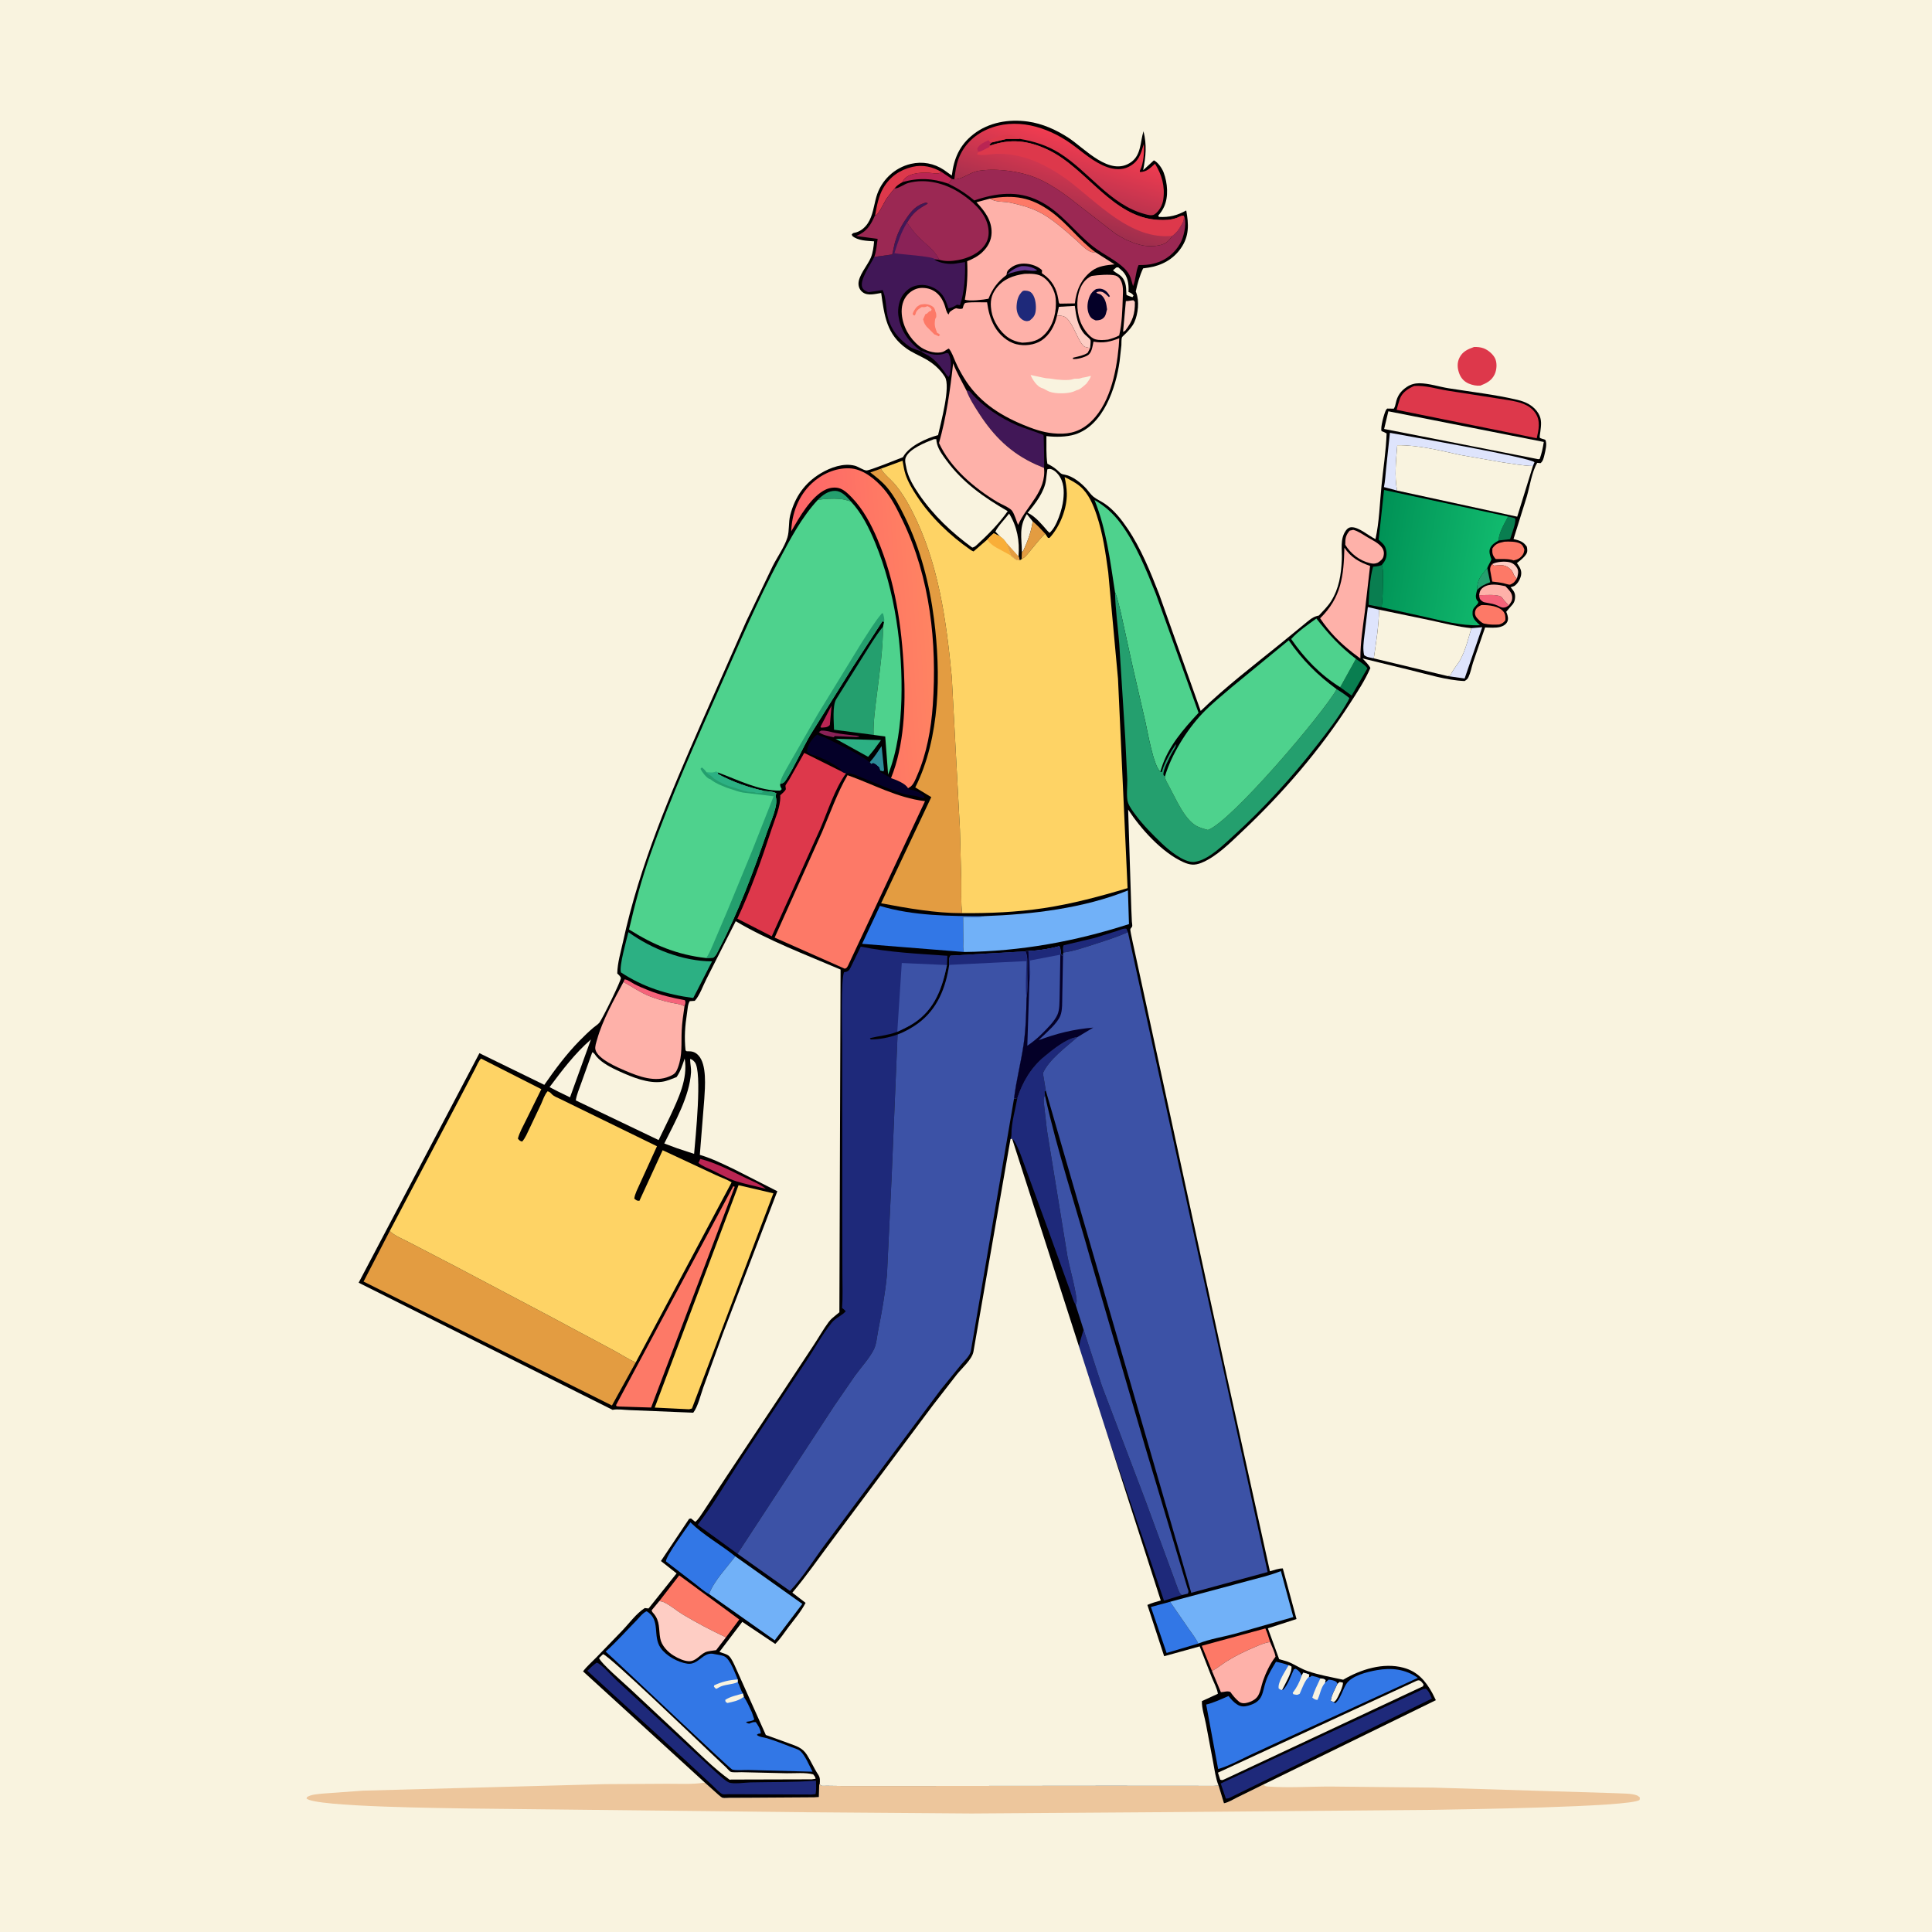<svg version="1.1" xmlns="http://www.w3.org/2000/svg" style="display: block;" viewBox="0 0 2048 2048" width="1024" height="1024">
<defs>
	<linearGradient id="Gradient1" gradientUnits="userSpaceOnUse" x1="985.511" y1="660.904" x2="850.363" y2="670.446">
		<stop class="stop0" offset="0" stop-opacity="1" stop-color="rgb(255,131,98)"/>
		<stop class="stop1" offset="1" stop-opacity="1" stop-color="rgb(254,100,104)"/>
	</linearGradient>
	<linearGradient id="Gradient2" gradientUnits="userSpaceOnUse" x1="1120.93" y1="230.4" x2="1146.21" y2="148.596">
		<stop class="stop0" offset="0" stop-opacity="1" stop-color="rgb(159,46,77)"/>
		<stop class="stop1" offset="1" stop-opacity="1" stop-color="rgb(241,60,80)"/>
	</linearGradient>
	<linearGradient id="Gradient3" gradientUnits="userSpaceOnUse" x1="1457.96" y1="581.947" x2="1586.05" y2="603.411">
		<stop class="stop0" offset="0" stop-opacity="1" stop-color="rgb(0,146,86)"/>
		<stop class="stop1" offset="1" stop-opacity="1" stop-color="rgb(17,186,110)"/>
	</linearGradient>
</defs>
<path transform="translate(0,0)" fill="rgb(249,243,223)" d="M -0 -0 L 2048 0 L 2048 2048 L -0 2048 L -0 -0 z"/>
<path transform="translate(0,0)" fill="rgb(221,56,75)" d="M 1562.52 367.825 C 1565.94 367.703 1569.57 368.033 1572.8 369.249 C 1577.69 371.091 1583.45 376.026 1585.28 380.937 C 1587.07 385.751 1586.53 392.334 1584.33 396.933 C 1581.21 403.478 1575.75 406.214 1569.33 408.762 C 1565.13 409.181 1560.83 408.25 1556.95 406.629 C 1552.37 404.712 1548.97 401.148 1547.13 396.577 C 1544.81 390.814 1544.26 384.751 1547.16 379.044 C 1550.5 372.486 1556.02 370.148 1562.52 367.825 z"/>
<path transform="translate(0,0)" fill="rgb(237,198,156)" d="M 747.109 1889.59 L 761.51 1902.5 C 762.277 1903.12 764.958 1905.52 765.974 1905.75 C 767.996 1906.2 771.458 1905.73 773.657 1905.73 L 790.973 1905.69 L 862.948 1905.23 L 868.01 1904.92 L 868.396 1891.83 L 868.93 1891.37 C 869.453 1891.88 869.804 1892.67 870.5 1892.89 C 871.792 1893.29 875.034 1892.97 876.49 1893 L 891.79 1893.21 L 980.62 1893.21 L 1175.62 1893.02 L 1286.5 1893.1 L 1291.75 1892.84 L 1297.44 1911.54 C 1301.93 1910.76 1307.02 1907.5 1311.16 1905.49 L 1339 1891.78 C 1341.08 1893.31 1341.63 1893.62 1344.27 1893.81 C 1366.35 1895.37 1389.5 1893.72 1411.71 1893.82 L 1519.54 1894.94 L 1711.38 1900.81 C 1717.79 1901.3 1729.74 1900.78 1735.5 1903.32 C 1736.6 1903.8 1737.42 1904.77 1738.38 1905.5 L 1738.01 1908 C 1728.75 1915.72 1543.37 1918.02 1519.2 1918.52 L 1217.95 1921.08 L 1029.77 1922.38 L 853.418 1921.04 L 497.65 1917.1 C 473.658 1916.62 334.318 1915.53 324.901 1906.5 L 325.5 1904.94 C 330.04 1902.13 336.269 1901.94 341.445 1901.33 L 384.732 1898.17 L 641.68 1891.25 L 707.107 1890.88 C 719.742 1890.81 733.355 1891.68 745.835 1889.8 L 747.109 1889.59 z"/>
<path transform="translate(0,0)" fill="rgb(1,0,1)" d="M 747.109 1889.59 L 618.058 1771.73 C 621.977 1766.45 627.467 1761.76 632.054 1757.01 L 659.173 1728.94 C 666.549 1721.37 674.593 1710.12 683.5 1704.61 L 687.5 1705.05 L 717.215 1667.85 L 700.601 1654.76 L 730.5 1610.04 L 732.5 1609.61 L 737 1613.23 C 740.453 1610.65 743.112 1605.72 745.634 1602.2 L 770.668 1564.29 L 827.263 1479.27 L 862.617 1425.75 C 867.903 1417.76 872.699 1409.13 878.395 1401.46 C 880.551 1398.55 883.212 1396.39 886 1394.13 L 889.776 1391.07 L 891.034 1027.77 C 853.586 1011.77 815.064 997.29 779.912 976.524 L 748.862 1037.8 C 745.355 1044.58 741.582 1055.55 736.5 1060.93 L 731.163 1061.28 C 729.013 1064.56 728.887 1069.94 728.291 1073.77 C 726.133 1087.68 725.261 1099.44 726.713 1113.5 C 728.375 1114.6 727.504 1114.4 728.95 1114.37 C 733.69 1114.28 736.914 1115.14 740.28 1118.67 C 749.506 1128.34 747.368 1152.37 746.575 1164.98 L 741.84 1224.2 L 743.047 1224.56 C 755.325 1228.33 767.075 1234.18 778.644 1239.7 L 824.01 1262.77 L 766.096 1414.14 L 745.573 1470.6 C 742.851 1478.18 739.748 1491.4 734.868 1497.52 L 667.301 1494.76 C 661.787 1494.62 654.71 1493.39 649.36 1494.5 L 380.185 1359.72 L 508.2 1116.4 L 577.009 1149.98 C 588.331 1133.67 600.4 1117.39 614.344 1103.22 C 619.069 1098.42 624.05 1093.57 629.189 1089.22 C 631.215 1087.5 633.491 1086.22 635.267 1084.2 C 638.165 1080.89 658.833 1038.76 658.154 1036.64 C 657.537 1034.72 655.739 1033.29 654.331 1031.9 C 654.528 1020.47 658.077 1009.12 660.492 998.007 C 678.208 916.469 710.492 841.89 743.707 765.883 L 791.018 658.715 L 819.109 599.99 C 823.902 590.522 831.568 579.789 834.665 569.816 C 836.93 562.519 835.679 553.758 837.689 546 C 842.667 526.783 852.903 512.03 869.961 501.768 C 880.206 495.605 894.072 490.567 906.12 493.667 C 909.703 494.589 915.228 498.491 918.454 498.72 C 921.626 498.945 951.262 486.914 957.14 484.662 L 957.874 483.419 C 964.561 472.41 982.21 464.528 994.377 461.245 C 997.323 448.112 1007.94 409.468 1001.61 399.473 C 996.278 391.048 988.633 384.59 979.93 379.904 C 973.694 376.547 966.917 373.648 961.117 369.576 C 939.746 354.573 937.458 334.499 934.077 310.57 C 927.987 311.535 920.001 313.829 914.671 309.944 C 911.934 307.948 910.364 305.054 910.068 301.684 C 909.283 292.767 919.623 281.428 923.063 273.287 C 925.326 267.932 926.083 261.577 926.574 255.846 C 919.151 255.268 909.399 255.244 903.5 250.098 L 902.896 248.5 C 903.863 247.595 904.07 247.096 905.398 246.864 C 911.397 245.817 916.437 241.898 919.79 236.889 C 925.374 228.546 926.26 218.121 928.951 208.685 C 933.884 191.389 948.074 177.739 965.668 173.695 C 977.889 170.887 990.034 173.142 1000.5 180.039 L 1008.95 186.099 C 1011.18 167.816 1017.23 153.698 1032.04 142.195 C 1048.28 129.578 1069.46 126.053 1089.52 128.847 C 1104.92 130.993 1119.23 137.433 1132.23 145.813 C 1149.84 157.167 1176.57 188.045 1199.2 171.734 C 1209.78 164.111 1208.65 150.175 1212.16 139.117 C 1215.83 154.257 1214.6 165.276 1211.82 180.384 L 1223.17 169.972 C 1227.58 172.103 1231.86 178.439 1233.57 183.013 C 1237.64 193.916 1238.93 208.622 1233.88 219.383 C 1232.26 222.834 1230.33 225.671 1227.8 228.5 L 1228.5 229.934 C 1239.4 230.551 1247.96 228.389 1257.47 223.094 C 1260.13 237.71 1260.77 250.261 1251.77 263.175 C 1243.59 274.913 1231.55 281.46 1217.53 283.66 L 1211.74 284.503 C 1207.99 292.373 1205.82 300.509 1203.95 308.989 L 1204.42 310.181 C 1207.91 319.171 1206.49 332.677 1202.48 341.511 C 1200.44 345.988 1197.01 349.65 1193.67 353.191 C 1192.81 354.097 1189.65 356.77 1189.28 357.718 C 1188.63 359.358 1188.88 363.96 1188.73 365.901 L 1186.83 383.046 C 1182.92 411.047 1169.73 450.828 1139.66 460.465 C 1130.63 463.358 1118.61 463.402 1109.23 462.258 C 1109.42 471.783 1108.76 482.184 1110.24 491.565 L 1111.62 492.265 C 1116.27 494.642 1119.65 497.165 1123.39 500.871 C 1125.2 502.67 1126.49 502.791 1128.86 503.218 C 1137.24 504.733 1146.32 512.151 1151.9 518.416 C 1154.22 521.023 1156.25 524.224 1158.96 526.429 C 1162.54 529.344 1167.04 531.215 1170.88 533.807 C 1180.85 540.536 1188.63 550.485 1195.31 560.35 C 1209.4 581.162 1219.34 605.901 1228.5 629.215 L 1272.78 753.613 C 1299.54 727.773 1328.98 705.287 1357.85 681.924 L 1382.62 661.654 C 1386.59 658.471 1390.98 654.22 1396 652.992 L 1397.22 652.683 L 1398.06 652.5 C 1402.41 647.772 1407.48 642.835 1410.91 637.413 C 1419.56 623.714 1421.66 609.001 1422.38 593.152 C 1422.85 582.799 1420.17 571.489 1426.66 562.423 C 1428.29 560.139 1430.14 558.879 1433.03 558.891 C 1440.78 558.923 1450.96 568.053 1458.06 571.484 C 1462.1 553.254 1462.56 533.866 1464.41 515.269 C 1466.24 496.811 1469.25 478.019 1469.87 459.5 C 1468.1 458.436 1466.44 457.706 1464.5 456.998 C 1463.05 453.399 1467.23 438.503 1469.02 435 C 1469.54 433.972 1469.78 433.816 1470.5 433.101 L 1477.5 433.214 C 1478.74 431.236 1479.1 429.665 1479.56 427.427 C 1481.19 419.579 1484.76 414.469 1491.5 410.026 C 1495.4 407.455 1499.88 406.245 1504.54 406.269 C 1514.97 406.322 1525.42 409.977 1535.69 411.61 C 1559.85 415.453 1584.57 418.21 1608.41 423.822 C 1617.56 425.975 1625.81 430.005 1630.81 438.303 C 1634.66 444.687 1633.66 450.886 1632.79 457.891 C 1632.66 458.917 1631.88 463.176 1632.26 463.995 C 1632.55 464.618 1637.22 465.919 1637.98 466.152 C 1640.34 469.875 1638.2 477.668 1637.22 481.963 C 1636.5 485.121 1635.67 489.039 1633 490.963 L 1629.5 490.65 C 1623.88 499.878 1621.52 516.067 1618.45 526.496 L 1604.41 571.375 C 1610.7 573.047 1614.6 573.794 1618.5 579.522 C 1619.05 582.334 1619.47 584.931 1617.79 587.5 C 1615.38 591.185 1611.38 594.207 1607.97 596.915 L 1608.65 597.837 C 1611.34 601.618 1613.26 605.009 1612.38 609.792 C 1611.66 613.697 1608.9 618.728 1605.5 620.944 C 1604.38 621.675 1602.53 622.118 1601.29 622.5 L 1602.03 623.344 C 1604.98 626.825 1606.41 629.078 1606.03 633.742 C 1605.81 636.466 1605.16 638.45 1603.5 640.623 C 1602.82 641.515 1596.71 648.19 1596.72 648.408 C 1596.73 649.039 1597.16 649.589 1597.37 650.184 C 1598.34 652.91 1599.1 655.979 1597.96 658.778 C 1596.72 661.817 1593.36 663.752 1590.3 664.558 C 1585.51 665.822 1579.24 665.325 1574.27 665.131 L 1561.45 702.44 C 1559.88 707.378 1558.89 713.016 1556.67 717.682 C 1555.54 720.056 1554.63 720.559 1552.5 721.934 C 1533.26 721.116 1512.98 714.694 1494.24 710.14 L 1444.32 697.95 C 1447.09 701.053 1450.83 704.381 1452.66 708.094 C 1447.02 721.152 1438.92 733.429 1431.23 745.371 C 1399.23 795.079 1360.02 840.595 1317.06 881.134 C 1304.48 893.001 1289.58 908.221 1273.4 914.708 C 1266.29 917.557 1261.18 916.949 1254.3 913.847 C 1231.66 903.628 1209.26 878.671 1195.87 858.129 L 1199.23 963.5 L 1199.84 976.976 C 1199.91 978.204 1200.47 981.04 1200.15 982 C 1199.78 983.133 1198.56 983.863 1198.2 985 C 1197.74 986.457 1203.47 1010.97 1204.21 1014.75 L 1300.08 1457 L 1346.16 1665.6 C 1350.41 1664.47 1355.45 1662.5 1359.84 1662.6 L 1374.36 1716.22 L 1344.01 1726.08 L 1355.97 1758.81 C 1359.8 1760.01 1364.11 1760.83 1367.72 1762.52 C 1373.81 1765.38 1379.6 1769.12 1385.97 1771.36 C 1398.17 1775.64 1411.22 1777.81 1423.83 1780.59 C 1442.35 1769.65 1466.24 1762.05 1487.78 1767.86 C 1502.57 1771.85 1510.99 1781.58 1518.16 1794.45 L 1522.07 1802.26 L 1339 1891.78 L 1311.16 1905.49 C 1307.02 1907.5 1301.93 1910.76 1297.44 1911.54 L 1291.75 1892.84 L 1286.5 1893.1 L 1175.62 1893.02 L 980.62 1893.21 L 891.79 1893.21 L 876.49 1893 C 875.034 1892.97 871.792 1893.29 870.5 1892.89 C 869.804 1892.67 869.453 1891.88 868.93 1891.37 L 868.396 1891.83 L 868.01 1904.92 L 862.948 1905.23 L 790.973 1905.69 L 773.657 1905.73 C 771.458 1905.73 767.996 1906.2 765.974 1905.75 C 764.958 1905.52 762.277 1903.12 761.51 1902.5 L 747.109 1889.59 z"/>
<path transform="translate(0,0)" fill="rgb(102,55,143)" d="M 1082.49 282.134 C 1088.81 281.758 1094.26 282.88 1099.5 286.456 C 1096.92 287.879 1089.45 286.565 1086.25 286.408 C 1079.36 287.063 1073.84 288.557 1067.37 290.907 C 1072.24 286.602 1076.16 283.928 1082.49 282.134 z"/>
<path transform="translate(0,0)" fill="rgb(186,37,83)" d="M 881.483 747.982 L 879.666 768.5 C 876.974 771.483 874.328 770.967 870.5 771.364 L 869.737 770.371 L 881.483 747.982 z"/>
<path transform="translate(0,0)" fill="rgb(249,243,223)" d="M 1417.71 1784.94 L 1420 1782.95 L 1423.5 1783.62 C 1424.32 1786.67 1418.41 1799.11 1416.28 1802.12 C 1415.46 1803.28 1414.99 1803.51 1413.96 1804.24 L 1410.67 1803.14 C 1411.02 1797.62 1415.42 1790.08 1417.71 1784.94 z"/>
<path transform="translate(0,0)" fill="rgb(138,34,87)" d="M 870.272 774.5 C 876.105 774.135 880.315 775.928 885.813 776.992 C 891.933 778.175 898.311 778.716 904.5 779.51 C 906.215 779.73 910.011 779.672 910.995 780.946 L 907.5 781.331 L 885 780.284 L 883.615 781.556 C 878.77 780.356 871.84 779.333 868.047 776.031 L 870.272 774.5 z"/>
<path transform="translate(0,0)" fill="rgb(249,243,223)" d="M 1183.35 283.5 L 1185.4 283.368 L 1190.01 287.5 C 1195.46 293.102 1196.66 300.906 1196.31 308.416 L 1196.25 309.5 C 1198.76 310.45 1199.9 311.086 1201.62 313.159 L 1200.5 315.026 C 1199.13 314.512 1194.97 313.398 1194.11 312.5 C 1193.99 312.378 1193.77 306.171 1193.71 305.492 C 1193.39 301.901 1192.62 298.568 1190.64 295.5 C 1187.62 290.826 1183.41 290.027 1179.81 286.5 L 1183.35 283.5 z"/>
<path transform="translate(0,0)" fill="rgb(254,205,196)" d="M 1581.81 597.952 C 1586.22 595.416 1595.15 594.81 1600.15 595.965 C 1603.71 596.788 1606.75 599.34 1608.42 602.605 C 1610.13 605.937 1608.94 609.821 1607.99 613.185 C 1606.44 611.865 1605.52 611.092 1604.69 609.178 C 1603.9 607.357 1603.31 605.516 1601.86 604.083 C 1595.55 597.826 1591.71 599.14 1583.53 599.607 L 1581.81 597.952 z"/>
<path transform="translate(0,0)" fill="rgb(36,159,110)" d="M 1565.77 625.437 C 1565.82 614.596 1569.31 611.178 1575.83 603.043 L 1576.56 602.123 L 1579.65 617.229 C 1574.02 619.376 1570.06 621.03 1565.77 625.437 z"/>
<path transform="translate(0,0)" fill="rgb(45,141,153)" d="M 921.91 808.016 L 922.475 807.425 C 927.042 802.509 930.738 796.432 934.541 790.897 L 937.127 816 L 936.5 817.72 L 932.963 816.813 L 931.951 813.527 C 930.229 812.04 928.403 810.118 926.292 809.237 C 925.123 808.749 924.544 809.495 923.51 810.038 L 921.91 808.016 z"/>
<path transform="translate(0,0)" fill="rgb(36,159,110)" d="M 866.923 529.871 C 871.943 524.786 878.069 520.117 885.577 520.347 C 891.69 520.534 896.716 525.614 900.559 529.851 L 902.01 531.653 C 898.081 530.388 894.346 529.202 890.205 528.883 C 882.143 528.263 874.943 528.756 866.923 529.871 z"/>
<path transform="translate(0,0)" fill="rgb(245,99,122)" d="M 1567.95 630.947 C 1573.51 630.955 1587.92 629.487 1591.92 633.042 L 1594.13 636 L 1599.34 641.805 C 1598.43 642.372 1597.01 643.42 1595.93 643.729 C 1592.32 644.763 1590.69 643.434 1587.5 641.965 C 1583.92 640.318 1580.37 639.717 1576.5 639.022 C 1574.41 638.648 1572.67 638.541 1570.95 637.169 C 1568.28 635.037 1568.43 634.346 1567.95 630.947 z"/>
<path transform="translate(0,0)" fill="rgb(9,126,80)" d="M 1598.65 547.584 C 1601.19 548.103 1603.64 548.587 1606.08 549.5 C 1607.54 553.458 1602.14 566.828 1600.73 571.567 L 1588.58 572.924 C 1588.83 564.441 1594.81 555.059 1598.65 547.584 z"/>
<path transform="translate(0,0)" fill="rgb(254,205,196)" d="M 1199.24 318.5 L 1201.46 318.278 L 1203.03 320 C 1203.23 332.854 1200.61 340.266 1192.83 350.5 L 1190.5 351.802 L 1193.46 319.138 C 1195.39 319.284 1197.34 318.804 1199.24 318.5 z"/>
<path transform="translate(0,0)" fill="rgb(249,243,223)" d="M 1083.23 584.856 C 1083.03 569.633 1079.87 558.785 1088.5 544.994 L 1094.69 552.661 C 1093.32 563.34 1088.92 574.874 1084.38 584.581 L 1083.23 584.856 z"/>
<path transform="translate(0,0)" fill="rgb(65,23,87)" d="M 976.175 372.5 L 977.932 372.274 C 985.709 375.765 994.276 377.59 1002.47 374.448 C 1003.99 373.865 1004.03 374.222 1005.5 374.768 C 1009.09 382.656 1008.16 388.152 1007.01 396.5 L 1005.8 399.5 C 1003.98 399.023 1002.13 395.55 1001 394 C 995.763 386.799 989.665 379.477 981.52 375.558 C 979.624 374.645 977.952 373.619 976.175 372.5 z"/>
<path transform="translate(0,0)" fill="rgb(186,37,83)" d="M 998.327 182.449 L 1009.06 189.681 C 1007.84 191.592 1006.92 193.144 1005.19 194.658 C 989.037 188.943 973.075 188.234 956.605 193.122 C 960.462 183.555 975.644 182.543 984.843 183.152 C 989.611 183.467 993.955 185.014 998.327 182.449 z"/>
<path transform="translate(0,0)" fill="rgb(245,99,122)" d="M 660.915 1040.96 L 662.071 1038.21 C 665.259 1038.29 669.246 1041.44 672.1 1042.97 C 676.912 1045.55 682.058 1047.62 687.118 1049.66 C 699.878 1054.8 712.515 1057.73 725.969 1060.24 C 727.24 1062.83 726.285 1064.09 725.58 1066.77 C 721.578 1064.19 714.838 1063.72 710.177 1062.64 C 702.843 1060.94 695.499 1058.76 688.489 1056 C 678.894 1052.22 669.938 1045.96 660.915 1040.96 z"/>
<path transform="translate(0,0)" fill="rgb(227,156,65)" d="M 1094.69 552.661 C 1099.54 556.535 1103.63 561.124 1107.85 565.661 C 1102.34 571.136 1097.73 577.154 1092.74 583.106 C 1089.83 586.582 1087.11 590.689 1082.94 592.693 L 1083.23 584.856 L 1084.38 584.581 C 1088.92 574.874 1093.32 563.34 1094.69 552.661 z"/>
<path transform="translate(0,0)" fill="rgb(254,177,169)" d="M 1567.95 630.947 C 1568.49 627.164 1569.15 624.792 1572.53 622.536 C 1579.28 618.026 1588.35 619.84 1595.77 621.375 C 1599.26 625.22 1603.35 628.459 1603.02 634.083 C 1602.86 636.883 1601.91 638.202 1600.32 640.417 L 1599.34 641.805 L 1594.13 636 L 1591.92 633.042 C 1587.92 629.487 1573.51 630.955 1567.95 630.947 z"/>
<path transform="translate(0,0)" fill="rgb(44,176,131)" d="M 885.791 783.171 L 933.893 784.542 L 925.964 795.38 L 920.262 802.278 L 885.791 783.171 z"/>
<path transform="translate(0,0)" fill="rgb(253,121,103)" d="M 1607.99 613.185 C 1606.96 614.67 1605.86 616.453 1604.5 617.648 C 1603.82 618.246 1601.28 619.703 1600.5 619.785 C 1599.1 619.931 1595.29 618.56 1593.72 618.224 C 1589.8 617.379 1585.82 616.926 1581.83 616.478 L 1579.65 604.5 C 1579.44 601.514 1579.94 600.191 1581.81 597.952 L 1583.53 599.607 C 1591.71 599.14 1595.55 597.826 1601.86 604.083 C 1603.31 605.516 1603.9 607.357 1604.69 609.178 C 1605.52 611.092 1606.44 611.865 1607.99 613.185 z"/>
<path transform="translate(0,0)" fill="rgb(186,37,83)" d="M 742.351 1228.5 C 759.097 1232.65 775.527 1241.47 791.011 1248.97 C 797.936 1252.33 805.902 1255.2 811.766 1260.27 C 801.316 1257.33 790.188 1255.31 779.935 1252.04 C 771.573 1249.36 763.22 1244.45 755.287 1240.65 C 750.368 1238.3 744.514 1236.3 740.386 1232.72 L 742.351 1228.5 z"/>
<path transform="translate(0,0)" fill="rgb(30,41,122)" d="M 1127.12 1009.75 C 1126.84 1006.76 1126.21 1004.79 1127.5 1002.04 L 1160.12 994.32 L 1184.23 986.786 C 1187.09 985.825 1191.16 983.804 1194.11 984.5 L 1195.63 988.102 C 1184.6 993.155 1172.9 996.769 1161.38 1000.52 C 1150.46 1004.07 1138.46 1008.24 1127.12 1009.75 z"/>
<path transform="translate(0,0)" fill="rgb(254,205,196)" d="M 1120.51 334.361 L 1122.48 325.231 L 1139.34 324.253 C 1140.6 334.446 1142.45 345.626 1149.26 353.78 C 1150.72 355.529 1155.14 358.745 1155.92 360.5 C 1156.47 361.725 1155.65 367.242 1155.59 368.952 C 1153.86 368.518 1151.19 368.23 1149.66 367.462 C 1147.73 366.503 1145.35 362.583 1144.3 360.7 C 1140.4 353.68 1137.27 344.972 1132.15 338.826 C 1128.58 334.533 1125.61 334.876 1120.51 334.361 z"/>
<path transform="translate(0,0)" fill="rgb(9,126,80)" d="M 1437.34 698.401 C 1439.99 700.438 1448.51 705.82 1449.41 708.601 L 1432.79 737.354 L 1420.65 728.507 L 1437.34 698.401 z"/>
<path transform="translate(0,0)" fill="rgb(253,121,103)" d="M 1570.1 641.5 L 1571.24 641.391 C 1578.22 641.302 1588.7 642.364 1593.5 648.118 C 1595.83 650.917 1595.91 654.039 1595.74 657.5 C 1593.79 660.275 1592.28 660.904 1589.24 662.008 C 1583.42 662.32 1578.77 662.274 1573.07 660.992 C 1570.55 660.424 1565.66 655.675 1564.37 653.253 C 1563.34 651.297 1563.28 649.067 1564.04 647 C 1565.11 644.083 1567.48 642.779 1570.1 641.5 z"/>
<path transform="translate(0,0)" fill="rgb(9,126,80)" d="M 1464.55 643.754 L 1450.78 641.093 C 1451.15 628.562 1452.1 612.806 1455.5 600.776 C 1458.12 600.518 1460.72 600.322 1463.24 599.481 L 1464.79 598.94 C 1466.52 604.536 1465.99 610.3 1465.92 616.098 C 1465.8 625.3 1465.78 634.619 1464.55 643.754 z"/>
<path transform="translate(0,0)" fill="rgb(253,121,103)" d="M 1594.76 574.213 C 1599.43 573.97 1606.81 573.887 1611 575.976 C 1614.11 577.527 1614.74 579.543 1615.9 582.5 C 1615.57 584.722 1615.33 586.483 1613.98 588.334 C 1611.48 591.746 1608.57 593.298 1604.5 594.067 C 1599.14 592.067 1591.22 592.709 1585.5 592.607 C 1582.19 588.78 1581.63 586.52 1581.98 581.5 C 1585.36 576.168 1588.77 575.572 1594.76 574.213 z"/>
<path transform="translate(0,0)" fill="rgb(249,243,223)" d="M 1059.98 568.62 L 1055.14 563.5 C 1058.21 557.207 1065.4 550.188 1069.7 544.416 C 1078.23 558.196 1081.02 573.491 1079.66 589.697 L 1080.96 593.983 C 1076.84 594.118 1074.52 591.45 1071.63 588.893 L 1066.35 574.861 C 1064.33 572.131 1062.76 570.561 1059.98 568.62 z"/>
<path transform="translate(0,0)" fill="rgb(227,156,65)" d="M 1066.35 574.861 L 1079.66 589.697 L 1080.96 593.983 C 1076.84 594.118 1074.52 591.45 1071.63 588.893 L 1066.35 574.861 z"/>
<path transform="translate(0,0)" fill="rgb(222,228,252)" d="M 1559.72 665.881 L 1571.23 664.875 L 1552.57 719.235 L 1535 716.771 C 1535.51 716.24 1536.78 716.194 1537.49 716.044 C 1539.76 710.097 1544.97 704.873 1548.07 699.137 C 1553.68 688.731 1556.34 677.132 1559.72 665.881 z"/>
<path transform="translate(0,0)" fill="rgb(222,228,252)" d="M 1456.26 697.906 L 1453.49 697.3 C 1450.61 696.679 1448.44 696.398 1446.05 694.5 C 1444.42 687.781 1445.54 680.564 1446.31 673.787 L 1449.99 643.52 L 1461.83 646.249 C 1461.66 663.253 1458.7 681.049 1456.26 697.906 z"/>
<path transform="translate(0,0)" fill="rgb(221,56,75)" d="M 927.696 227.881 C 929.52 218.117 931.235 208.005 936.29 199.347 C 943.269 187.393 953.677 180.069 967.124 176.913 C 978.17 174.32 988.677 176.741 998.327 182.449 C 993.955 185.014 989.611 183.467 984.843 183.152 C 975.644 182.543 960.462 183.555 956.605 193.122 C 953.186 195.075 950.709 196.585 948.252 199.696 C 945.423 203.156 942.54 206.624 939.969 210.28 C 937.783 213.388 931.168 227.739 928.292 228.2 L 927.696 227.881 z"/>
<path transform="translate(0,0)" fill="rgb(253,121,103)" d="M 1049.51 210.517 C 1075.03 206.248 1092.64 208.921 1113.88 224.177 C 1131.22 236.625 1144.05 254.83 1161.17 267.301 C 1158.25 267.778 1156.5 267.247 1154 265.785 C 1149.07 262.909 1144.98 258.209 1140.71 254.456 C 1129.12 244.285 1114.41 230.961 1100.69 224.357 L 1099.27 223.687 C 1090.54 219.493 1080.36 216.951 1070.92 214.877 C 1064.06 213.368 1055.3 214.658 1049.51 210.517 z"/>
<path transform="translate(0,0)" fill="rgb(249,243,223)" d="M 626.405 1101.86 L 604.245 1163.22 L 591.491 1157.03 L 582.557 1152.4 C 596.177 1134.21 609.183 1116.89 626.405 1101.86 z"/>
<path transform="translate(0,0)" fill="rgb(254,177,169)" d="M 1430.73 562.5 L 1434.5 561.676 C 1439.9 563.031 1444.5 566.512 1449.25 569.317 C 1454.41 572.37 1461.38 575.537 1464.99 580.5 C 1466.96 583.218 1467.4 586.394 1466.58 589.653 C 1465.76 592.928 1463.14 594.706 1460.51 596.5 C 1457.45 597.758 1455.41 597.707 1452.2 596.949 C 1441.34 594.379 1431.76 586.976 1426.04 577.5 C 1425.93 571.061 1426.41 567.393 1430.73 562.5 z"/>
<path transform="translate(0,0)" fill="rgb(253,121,103)" d="M 1284.71 1771.19 L 1273.92 1744.61 L 1341.34 1726.2 C 1343.47 1730.77 1344.82 1735.85 1346.38 1740.65 C 1340.56 1741.29 1335.35 1743.76 1330.02 1746 C 1319.62 1750.38 1309.37 1755.34 1299.82 1761.37 C 1294.93 1764.46 1289.86 1768.75 1284.71 1771.19 z"/>
<path transform="translate(0,0)" fill="rgb(249,243,223)" d="M 1110.22 497.5 L 1112.1 497.062 C 1115.73 496.894 1119.55 500.225 1121.64 502.823 C 1127.95 510.649 1128.17 520.173 1127.12 529.814 C 1126.07 539.455 1120.25 558.628 1112.5 564.845 L 1110.15 562.5 C 1104.55 556.012 1097.99 548.02 1090.34 544.075 L 1089.31 543.586 C 1097.43 534.099 1107.16 521.475 1108.81 508.777 L 1110.22 497.5 z"/>
<path transform="translate(0,0)" fill="rgb(50,119,230)" d="M 1270.13 1742.27 L 1236.65 1752.21 L 1220.02 1703.47 L 1240.33 1697.96 L 1260.12 1726.69 C 1263.45 1731.52 1267.85 1736.88 1270.13 1742.27 z"/>
<path transform="translate(0,0)" fill="rgb(249,243,223)" d="M 731.586 1122.5 C 733.589 1122.89 735.204 1124.41 736.5 1125.98 C 744.652 1135.9 737.086 1207.28 735.779 1223.15 L 717.8 1217.23 L 704.168 1212.14 C 715.338 1189.57 731.016 1162.14 732.526 1136.63 C 732.776 1132.41 731.707 1128.22 731.613 1124 L 731.586 1122.5 z"/>
<path transform="translate(0,0)" fill="rgb(222,228,252)" d="M 1481.05 520.061 L 1467.02 516.324 C 1468.38 509.921 1468.62 503.138 1469.34 496.622 L 1473.36 458.798 C 1490.77 462.115 1621.97 484.824 1626.61 490 L 1624.95 494.008 C 1613.74 493.654 1603.06 491.598 1592 489.995 L 1548 482.311 C 1526.18 477.473 1503.64 471.744 1481.16 471.955 C 1479.96 487.219 1477.9 505.012 1481.05 520.061 z"/>
<path transform="translate(0,0)" fill="rgb(65,23,87)" d="M 1024.4 413.78 C 1026.59 414.258 1027.24 413.972 1028.74 415.725 C 1042.05 431.248 1060.37 443.061 1079 451.215 C 1082.45 452.727 1105.38 460.312 1106.14 461.215 C 1106.5 461.648 1107.02 493.021 1106.85 494.88 L 1106.7 496.006 L 1097.87 492.268 C 1071.48 480.301 1053.45 462.408 1037.85 438.258 C 1032.81 430.459 1027.69 422.498 1024.4 413.78 z"/>
<path transform="translate(0,0)" fill="rgb(249,243,223)" d="M 1502.13 1781.5 L 1503.66 1781.21 C 1506.28 1781.24 1507.53 1783.71 1509.01 1785.5 L 1508.51 1787.5 L 1297.5 1886.33 C 1295.43 1887.09 1295.89 1887.21 1293.5 1886.56 L 1291.08 1879.1 L 1502.13 1781.5 z"/>
<path transform="translate(0,0)" fill="rgb(4,0,40)" d="M 891.635 817.593 L 891.366 815.719 C 883.854 809.489 870.928 802.843 861.5 800.324 C 858.508 799.525 857.739 798.824 855.5 796.708 C 855.544 795.214 855.482 795.205 855.899 793.5 C 857.105 788.573 862.134 781.182 866.5 778.578 L 868 779.51 C 870.581 780.661 873.366 781.21 876 782.51 L 900.995 795.005 C 908.276 798.964 915.497 802.683 921.91 808.016 L 923.51 810.038 C 924.544 809.495 925.123 808.749 926.292 809.237 C 928.403 810.118 930.229 812.04 931.951 813.527 L 932.963 816.813 L 932.85 818.007 C 936.602 820.823 940.668 822.31 944.521 824.851 C 949.692 826.647 959.952 830.424 962.553 835.589 C 964.113 836.823 963.611 836.773 965.162 837.072 L 969 837.773 C 972.808 838.815 978.033 841.629 980.105 845 L 979 846.124 C 975.718 845.53 972.643 844.016 969.438 843.595 C 965.259 843.046 961.014 842.612 956.983 841.309 C 942.713 836.698 928.864 830.308 914.885 824.888 C 909.443 822.777 902.697 818.92 896.818 819.799 C 894.709 819.549 893.423 818.685 891.635 817.593 z"/>
<path transform="translate(0,0)" fill="rgb(249,243,223)" d="M 639.242 1753.5 C 645.397 1754.59 738.083 1843.71 752.172 1857.01 L 769.385 1873.23 C 770.689 1874.46 773.295 1877.67 774.712 1878.22 C 777.093 1879.13 783.271 1878.52 786.057 1878.6 L 834.051 1879.72 C 842.7 1879.83 853.743 1878.73 862.005 1880.88 C 863.411 1882.64 864.161 1883.31 864.557 1885.57 L 860.5 1886.18 L 775.139 1886.41 L 773.424 1886.58 C 756.666 1874.44 741.581 1859.18 726.523 1845.02 L 667.791 1790.1 C 661.551 1784.25 636.275 1762.58 635.071 1757.5 L 639.242 1753.5 z"/>
<path transform="translate(0,0)" fill="rgb(253,121,103)" d="M 698.876 1697.2 L 720.017 1669.95 L 783.661 1716.72 L 769.537 1735.69 C 753.958 1728.33 738.723 1720.35 723.927 1711.49 C 717.425 1707.6 710.546 1701.56 703.9 1698.5 C 702.364 1697.79 700.535 1697.49 698.876 1697.2 z"/>
<path transform="translate(0,0)" fill="rgb(78,210,141)" d="M 1420.65 728.507 C 1399.44 715.251 1382.79 697.867 1368.7 677.383 C 1375.67 669.44 1386.8 661.927 1395.4 655.662 C 1408.47 672.289 1420.46 685.584 1437.34 698.401 L 1420.65 728.507 z"/>
<path transform="translate(0,0)" fill="rgb(254,177,169)" d="M 1284.71 1771.19 C 1289.86 1768.75 1294.93 1764.46 1299.82 1761.37 C 1309.37 1755.34 1319.62 1750.38 1330.02 1746 C 1335.35 1743.76 1340.56 1741.29 1346.38 1740.65 C 1348.45 1745.66 1351.17 1750.91 1352.09 1756.26 L 1351.55 1756.94 C 1346.2 1763.88 1341.64 1773.7 1338.76 1782 C 1336.95 1787.2 1336.1 1794.38 1332.79 1798.73 C 1329.96 1802.45 1324.5 1804.71 1319.97 1805.39 C 1317.78 1805.72 1315.21 1805.33 1313.49 1803.91 C 1309.66 1800.74 1307.05 1797.52 1304.2 1793.5 C 1300.72 1792.15 1297.74 1793.73 1294.19 1793.79 L 1284.71 1771.19 z"/>
<path transform="translate(0,0)" fill="rgb(254,205,196)" d="M 769.537 1735.69 L 759.115 1749.25 C 755.755 1749.8 750.549 1750.07 747.514 1751.52 C 741.327 1754.48 737.471 1761.4 729.888 1760.95 C 724.631 1760.64 718.757 1757.84 714.32 1755.15 C 707.802 1751.21 701.257 1744.44 699.854 1736.65 C 698.118 1727.01 699.932 1718.67 692.877 1710.44 C 691.657 1709.02 691.197 1708.82 690.803 1706.95 L 698.876 1697.2 C 700.535 1697.49 702.364 1697.79 703.9 1698.5 C 710.546 1701.56 717.425 1707.6 723.927 1711.49 C 738.723 1720.35 753.958 1728.33 769.537 1735.69 z"/>
<path transform="translate(0,0)" fill="rgb(50,119,230)" d="M 751.649 1689.74 C 746.786 1687.39 741.507 1682.48 737.17 1679.18 L 705.941 1655.17 C 705.473 1650.17 727.548 1620.03 731.919 1613.78 C 746.009 1627.6 764.036 1637.39 779.37 1649.73 C 770.366 1661.99 756.95 1675.54 751.649 1689.74 z"/>
<path transform="translate(0,0)" fill="rgb(254,177,169)" d="M 1157.24 292.5 C 1163.44 291.598 1176.66 290.442 1182.51 292.104 C 1184.7 292.726 1186.6 294.592 1187.71 296.52 C 1191.02 302.242 1190.42 308.662 1190.21 315.024 C 1189.77 328.301 1189.4 342.685 1186.38 355.603 C 1182.54 357.666 1178.81 358.852 1174.62 359.994 C 1170.39 360.494 1165.36 360.869 1161.23 359.704 C 1155.24 358.016 1149.47 349.809 1146.84 344.536 C 1141.44 333.721 1140.41 318.551 1144.55 307.181 C 1146.96 300.56 1150.78 295.441 1157.24 292.5 z"/>
<path transform="translate(0,0)" fill="rgb(4,0,40)" d="M 1161.77 306.5 C 1164.1 306.035 1165.94 305.673 1168.27 306.38 C 1172.21 307.578 1174.62 310.462 1176.5 313.953 L 1175.5 314.888 C 1173.59 313.074 1170.97 310.418 1168.47 309.527 C 1166.15 308.703 1164.22 308.939 1162.11 310 L 1163 310.825 C 1164.71 311.687 1165.89 311.417 1167.48 312.817 C 1171.96 316.753 1172.83 322.309 1173.52 327.922 L 1173.17 329.165 C 1172.51 331.748 1172.22 334.301 1170.37 336.364 C 1167.83 339.197 1165.06 339.543 1161.5 339.639 C 1158.74 338.521 1156.91 337.726 1155.33 335.093 C 1152.45 330.259 1152.22 323.959 1153.6 318.586 C 1155.01 313.065 1156.97 309.538 1161.77 306.5 z"/>
<path transform="translate(0,0)" fill="rgb(254,177,169)" d="M 1425.11 580.549 C 1432.22 591.047 1440.61 595.805 1452.35 599.911 L 1446.84 648.034 C 1444.66 664.95 1442.09 680.913 1442.03 698.041 L 1434.23 692.175 C 1420.06 681.09 1409.43 670.356 1399.38 655.419 C 1421.88 633.361 1424.43 610.536 1425.11 580.549 z"/>
<path transform="translate(0,0)" fill="rgb(249,243,223)" d="M 1471.72 435.981 L 1636.47 468.491 C 1635.51 474.806 1634.31 480.487 1632.14 486.5 C 1630.35 486.818 1630.94 486.915 1629.37 486.53 L 1467.24 454.716 L 1471.72 435.981 z"/>
<path transform="translate(0,0)" fill="rgb(36,159,110)" d="M 925.989 779.016 L 884.103 773.537 C 883.962 765.259 882.248 748.449 886.322 741.337 L 914.536 696.325 C 921.452 685.537 927.937 674.182 936.056 664.26 C 936.015 687.537 932.513 712.312 929.62 735.46 C 927.829 749.787 925.694 764.556 925.989 779.016 z"/>
<path transform="translate(0,0)" fill="rgb(30,41,122)" d="M 1508.65 1790.5 L 1511.46 1790.09 C 1514.83 1792.67 1516.12 1796.8 1517.81 1800.58 L 1302.5 1906.22 C 1301.51 1906.45 1300.51 1906.53 1299.5 1906.64 L 1294.03 1890.58 L 1508.65 1790.5 z"/>
<path transform="translate(0,0)" fill="rgb(44,176,131)" d="M 666.13 988.138 C 691.16 1006.19 723.788 1018.89 754.8 1019.09 L 739.302 1049.39 L 734.859 1057.92 C 706.917 1054.22 681.822 1046.38 658.207 1030.78 C 656.096 1024.29 664.304 995.854 666.13 988.138 z"/>
<path transform="translate(0,0)" fill="rgb(30,41,122)" d="M 632.49 1762.5 C 637.292 1763.48 648.319 1776.45 652.517 1780.28 L 758.65 1878.36 C 762.251 1881.46 768.531 1887.64 772.64 1889.46 C 777.132 1891.45 790.597 1889.51 795.831 1889.4 C 818.896 1888.9 841.941 1889.38 864.963 1887.57 C 865.033 1892.25 865.49 1897.21 864.5 1901.81 L 860.25 1902.28 L 786.795 1901.98 L 772.244 1901.93 C 770.743 1901.92 767.35 1902.32 766.015 1901.9 C 763.203 1901.02 757.553 1894.77 755.247 1892.63 L 726.375 1865.77 L 622.625 1771.14 C 625.788 1768.05 628.79 1764.96 632.49 1762.5 z"/>
<path transform="translate(0,0)" fill="rgb(50,119,230)" d="M 1021.92 1009.15 L 913.876 1000.5 L 932.762 960.297 C 967.8 970.895 1007.05 971.179 1043.37 971.133 L 1042.5 971.326 C 1035.62 972.703 1027.96 972.051 1020.94 971.962 L 1021.12 998.004 C 1021.15 1001.46 1020.58 1005.99 1021.92 1009.15 z"/>
<path transform="translate(0,0)" fill="rgb(254,177,169)" d="M 1086.08 290.26 C 1093.07 290.052 1100.57 289.859 1106.5 294.242 C 1113.28 299.249 1118.44 308.419 1119.12 316.855 C 1120.16 329.772 1117.09 343.743 1108.19 353.557 C 1101.13 361.347 1093.54 362.932 1083.51 363.25 C 1078.07 362.435 1073.43 360.953 1068.82 357.858 C 1060.13 352.019 1052.68 340.262 1051.01 329.985 L 1050.79 328.5 C 1049.48 320.091 1050.57 313.02 1055.75 306.046 C 1063.4 295.746 1073.86 292.055 1086.08 290.26 z"/>
<path transform="translate(0,0)" fill="rgb(30,41,122)" d="M 1084.13 308.5 C 1085.78 308.044 1085.29 308.031 1086.75 308.082 C 1089.84 308.191 1092.15 308.799 1094.2 311.337 C 1097.76 315.738 1098.58 324.299 1097.84 329.715 C 1097.18 334.594 1095.26 336.819 1091.5 339.838 C 1090.23 340.23 1089.06 340.516 1087.71 340.37 C 1085.23 340.102 1083.02 338.677 1081.41 336.828 C 1078.29 333.26 1077.34 328.5 1077.66 323.877 C 1078.09 317.758 1079.51 312.695 1084.13 308.5 z"/>
<path transform="translate(0,0)" fill="rgb(30,41,122)" d="M 1148.64 1409.54 L 1168.02 1469 L 1214.42 1591.2 L 1248.67 1684.29 C 1249.89 1687.28 1250.22 1689.02 1252.9 1690.84 L 1233.88 1696.75 L 1216.73 1646 L 1160.35 1481.96 L 1150.08 1451.67 C 1147.93 1445.66 1144.45 1438.83 1143.76 1432.45 C 1143.04 1425.67 1146.82 1416.18 1148.64 1409.54 z"/>
<path transform="translate(0,0)" fill="rgb(113,177,248)" d="M 779.37 1649.73 L 850.505 1700.21 L 821.235 1738.8 L 751.649 1689.74 C 756.95 1675.54 770.366 1661.99 779.37 1649.73 z"/>
<path transform="translate(0,0)" fill="rgb(221,56,75)" d="M 1499.06 409.112 C 1511.44 408.392 1522.69 412.23 1534.75 414.131 L 1599.17 424.19 C 1609.82 425.995 1621.3 428.393 1627.72 438.074 C 1633.24 446.405 1631.04 455.555 1629 464.629 L 1615.45 461.744 L 1480.48 434.437 L 1481.98 429 L 1483.99 422.5 C 1486.71 415.7 1492.7 412.003 1499.06 409.112 z"/>
<path transform="translate(0,0)" fill="rgb(253,121,103)" d="M 777.293 1257.5 L 778.826 1258.05 L 690.198 1492.05 L 656.5 1490.99 L 653.643 1490.67 L 653.023 1489.5 L 777.293 1257.5 z"/>
<path transform="translate(0,0)" fill="rgb(249,243,223)" d="M 1461.83 646.249 L 1517.28 657.763 C 1531.27 660.831 1545.45 664.445 1559.72 665.881 C 1556.34 677.132 1553.68 688.731 1548.07 699.137 C 1544.97 704.873 1539.76 710.097 1537.49 716.044 C 1536.78 716.194 1535.51 716.24 1535 716.771 L 1456.26 697.906 C 1458.7 681.049 1461.66 663.253 1461.83 646.249 z"/>
<path transform="translate(0,0)" fill="rgb(249,243,223)" d="M 627.828 1115.5 C 629.321 1115.35 631.454 1119.01 632.397 1120.11 C 638.381 1127.1 648.781 1132.2 657.035 1135.91 C 670.217 1141.85 687.009 1148.82 701.798 1146.74 C 707.008 1146.01 712.287 1143.62 717.187 1141.76 C 721.443 1135.65 723.443 1129.01 725.787 1122.04 C 729.405 1143.59 719.149 1164.3 710.302 1183.5 L 698.16 1208.51 L 610.354 1166.48 C 611.249 1160.38 614.06 1154.1 616.088 1148.25 L 627.828 1115.5 z"/>
<path transform="translate(0,0)" fill="rgb(65,23,87)" d="M 926.736 272.386 L 945.801 269.728 L 948.513 257.5 C 950.755 249.302 954.176 241.468 958.872 234.341 C 963.944 226.644 969.302 218.816 978.503 215.721 C 980.712 214.977 981.379 214.411 983.49 215.5 L 982.5 216.355 C 972.099 222.312 967.713 225.685 961.417 236.165 C 964.995 240.919 968.566 245.996 972.681 250.297 C 981.007 258.998 990.077 264.089 995.595 275.383 L 991.268 274.784 L 990.62 275.336 C 996.619 279.118 1006.32 280.471 1013.22 279.344 L 1022.95 277.789 C 1023.4 291.748 1022.38 310.219 1017.61 323.5 L 1014.5 322.969 C 1011.82 324.673 1008.52 326.476 1005.32 326.77 C 1003.24 320.265 1001.03 313.963 995.801 309.255 C 990.555 304.527 982.8 301.604 975.726 302.111 C 967.927 302.671 962.647 305.666 957.75 311.747 C 953.207 317.388 951.382 326.988 952.258 334 C 954.382 350.99 963.817 363.049 977.174 372.777 L 971.24 370.668 L 967.693 369.389 C 962.969 367.306 958.401 363.08 954.699 359.528 C 946.626 351.783 941.539 341.667 940.067 330.5 C 938.96 322.098 939.074 315.484 935.642 307.495 L 920.5 309.759 C 917.755 308.608 915.127 307.509 913.988 304.5 C 911.051 296.738 923.124 279.998 926.736 272.386 z"/>
<path transform="translate(0,0)" fill="rgb(138,34,87)" d="M 961.417 236.165 C 964.995 240.919 968.566 245.996 972.681 250.297 C 981.007 258.998 990.077 264.089 995.595 275.383 L 991.268 274.784 C 987.459 271.385 955.742 269.917 948.119 268.367 C 951.764 256.929 955.031 246.447 961.417 236.165 z"/>
<path transform="translate(0,0)" fill="rgb(249,243,223)" d="M 990.142 465.5 L 992.517 465.5 C 992.662 467.337 992.867 469.055 993.372 470.835 C 995.191 477.25 999.668 483.21 1003.6 488.522 C 1020.94 511.915 1043.39 527.48 1068.21 541.869 C 1058.61 555.509 1047.08 567.028 1034.83 578.239 C 1033.38 579.472 1032.49 580.007 1030.64 580.469 C 1008.75 564.438 989.406 546.282 974.062 523.781 C 968.52 515.654 962.753 506.196 960.85 496.437 L 960.605 495.101 C 960.007 491.963 958.873 488.123 960.095 485.026 C 963.749 475.765 981.288 468.886 990.142 465.5 z"/>
<path transform="translate(0,0)" fill="rgb(30,41,122)" d="M 1078.41 1164.07 C 1084 1146.79 1093.09 1131.49 1107.33 1119.78 C 1115.63 1112.95 1131.12 1100.21 1142.05 1099.43 C 1130.28 1109.74 1111.87 1123.18 1105.52 1137.61 L 1108.65 1156.32 L 1107.39 1157 L 1107.67 1161.06 C 1105.57 1165.11 1106.5 1167.65 1106.85 1172.12 L 1109.82 1198.13 L 1131.51 1331.5 C 1134.43 1346.79 1139.47 1362.53 1141.26 1377.89 C 1141.51 1380.04 1141.07 1381.34 1140.27 1383.31 C 1137.64 1378.99 1136.35 1373.84 1134.67 1369.1 L 1126.2 1345.63 L 1111.67 1305.27 L 1081.71 1223.33 C 1080.47 1220.1 1075.69 1208.29 1072.89 1207.08 L 1071.16 1207.55 C 1071.79 1205.79 1072.18 1204.51 1072.16 1202.62 C 1072.02 1190.36 1076.29 1176.22 1078.41 1164.07 z"/>
<path transform="translate(0,0)" fill="rgb(113,177,248)" d="M 1240.33 1697.96 L 1322.48 1675.93 C 1334.23 1672.74 1346.48 1669.96 1357.78 1665.41 L 1370.98 1714.17 L 1308.5 1732.01 C 1296.05 1735.3 1282.02 1737.5 1270.13 1742.27 C 1267.85 1736.88 1263.45 1731.52 1260.12 1726.69 L 1240.33 1697.96 z"/>
<path transform="translate(0,0)" fill="rgb(155,40,83)" d="M 1011.59 190.116 L 1012.96 190.094 C 1020.41 189.7 1028.64 182.562 1036.81 181.184 C 1055.99 177.949 1082.14 181.499 1099.97 189.214 C 1115.57 195.968 1131.33 207.652 1144.54 218.306 L 1182 247.397 L 1183.44 248.399 L 1190.47 252.419 C 1193.43 254.338 1196.29 255.204 1199.51 256.5 L 1200.47 256.996 C 1201.95 257.729 1203.43 258.028 1205 258.49 C 1206.69 258.988 1208.27 259.53 1210.01 259.881 L 1211.62 260.22 C 1218.44 261.517 1230.84 261.306 1236.5 256.967 C 1238.82 255.19 1241.15 252.514 1242.63 249.989 C 1248 245.992 1249.85 242.65 1253.06 237 C 1254.66 234.184 1254.77 232.111 1255.04 228.919 L 1255.8 230.629 C 1257.71 238.666 1254.91 251.378 1250.94 258.281 C 1245.26 268.166 1235.91 275.894 1224.85 278.895 L 1223.5 279.248 C 1217.79 280.841 1212.82 280.974 1206.95 280.978 C 1203.76 287.941 1204.2 296.2 1201.06 303.246 L 1198.59 294.599 C 1197.23 290.746 1194.69 287.172 1191.76 284.356 C 1182.39 275.377 1169.48 269.704 1159.22 261.687 C 1138.95 245.843 1125.09 224.541 1101.23 212.815 C 1078.44 201.611 1055.98 204.616 1032.74 212.486 C 1024.23 205.188 1015.23 199.571 1005.19 194.658 C 1006.92 193.144 1007.84 191.592 1009.06 189.681 L 1011.59 190.116 z"/>
<path transform="translate(0,0)" fill="rgb(113,177,248)" d="M 1043.37 971.133 C 1093.72 969.314 1148.62 962.936 1195.66 943.885 L 1196.76 979.574 C 1139.37 998.044 1082.32 1008.42 1021.92 1009.15 C 1020.58 1005.99 1021.15 1001.46 1021.12 998.004 L 1020.94 971.962 C 1027.96 972.051 1035.62 972.703 1042.5 971.326 L 1043.37 971.133 z"/>
<path transform="translate(0,0)" fill="rgb(254,177,169)" d="M 660.915 1040.96 C 669.938 1045.96 678.894 1052.22 688.489 1056 C 695.499 1058.76 702.843 1060.94 710.177 1062.64 C 714.838 1063.72 721.578 1064.19 725.58 1066.77 C 724.312 1075.28 723.057 1083.78 722.635 1092.38 C 721.953 1106.31 723.646 1118.24 718.629 1131.65 C 716.507 1137.32 715.135 1138.69 709.545 1141.06 C 694.345 1147.52 677.344 1141.22 663.056 1135.11 C 654.491 1131.45 633.555 1122.6 631.18 1112.67 C 630.404 1109.42 632.096 1104.97 632.974 1101.82 C 638.718 1081.22 650.874 1059.9 660.915 1040.96 z"/>
<path transform="translate(0,0)" fill="rgb(249,243,223)" d="M 1481.05 520.061 C 1477.9 505.012 1479.96 487.219 1481.16 471.955 C 1503.64 471.744 1526.18 477.473 1548 482.311 L 1592 489.995 C 1603.06 491.598 1613.74 493.654 1624.95 494.008 L 1608.3 547.718 L 1481.05 520.061 z"/>
<path transform="translate(0,0)" fill="rgb(155,40,83)" d="M 948.252 199.696 L 949.409 199.68 C 953.75 199.097 958.357 195.176 963 193.932 C 981.629 188.942 1002.03 194.35 1017.8 204.647 C 1029.79 212.478 1043.79 224.337 1047.12 238.951 C 1048.74 246.065 1048.41 252.903 1044.33 259.117 C 1038.14 268.558 1026.32 273.77 1015.56 275.698 C 1008.62 276.943 1002.48 277.361 995.595 275.383 C 990.077 264.089 981.007 258.998 972.681 250.297 C 968.566 245.996 964.995 240.919 961.417 236.165 C 967.713 225.685 972.099 222.312 982.5 216.355 L 983.49 215.5 C 981.379 214.411 980.712 214.977 978.503 215.721 C 969.302 218.816 963.944 226.644 958.872 234.341 C 954.176 241.468 950.755 249.302 948.513 257.5 L 945.801 269.728 L 926.736 272.386 C 928.945 266.702 929.391 259.286 930.35 253.226 L 907.622 250.182 C 918.974 245.559 922.983 238.714 927.696 227.881 L 928.292 228.2 C 931.168 227.739 937.783 213.388 939.969 210.28 C 942.54 206.624 945.423 203.156 948.252 199.696 z"/>
<path transform="translate(0,0)" fill="rgb(254,177,169)" d="M 1106.7 496.006 C 1109.45 520.565 1088.16 536.156 1079.19 556.487 C 1077.41 552.222 1075.44 545.095 1072.85 541.467 C 1070.44 538.107 1060.94 534.333 1057.21 532.091 C 1032.72 517.389 1007.51 496.024 995.387 469.614 C 1003.08 442.709 1007.31 412.974 1010.36 385.135 C 1014 394.939 1019.66 404.443 1024.4 413.78 C 1027.69 422.498 1032.81 430.459 1037.85 438.258 C 1053.45 462.408 1071.48 480.301 1097.87 492.268 L 1106.7 496.006 z"/>
<path transform="translate(0,0)" fill="rgb(254,177,169)" d="M 1161.17 267.301 L 1181.45 280.248 C 1173.07 281.067 1164.5 281.828 1157.5 287.07 C 1146.07 295.635 1140.87 307.86 1139.4 321.631 L 1123.19 321.877 C 1122.2 320.277 1122.46 321.03 1122.13 319.082 L 1121.84 317.152 C 1120.01 305.686 1115.14 297.129 1105.63 290.429 L 1104.41 289.59 L 1104.6 286.5 C 1101.12 282.937 1095.45 280.689 1090.59 279.891 C 1083.71 278.759 1076.66 279.65 1071.11 284.224 C 1068.08 286.727 1067.32 287.648 1066.94 291.5 C 1057.67 298.495 1052.1 305.894 1047.84 316.69 C 1043.05 317.69 1027.01 319.663 1022.77 317.59 C 1025.31 304.099 1025.92 290.58 1025.23 276.881 C 1030.91 274.695 1036.74 271.666 1041.19 267.443 C 1046.99 261.939 1050.92 255.072 1051.12 246.94 C 1051.46 233.59 1043.79 223.664 1035.11 214.395 L 1049.51 210.517 C 1055.3 214.658 1064.06 213.368 1070.92 214.877 C 1080.36 216.951 1090.54 219.493 1099.27 223.687 L 1100.69 224.357 C 1114.41 230.961 1129.12 244.285 1140.71 254.456 C 1144.98 258.209 1149.07 262.909 1154 265.785 C 1156.5 267.247 1158.25 267.778 1161.17 267.301 z"/>
<path transform="translate(0,0)" fill="rgb(221,56,75)" d="M 896.818 819.799 C 884.703 836.552 877.673 859.58 869.502 878.535 L 840.077 943.912 L 818.105 992.538 L 781.645 973.846 C 796.072 943.125 807.479 910.905 818.01 878.701 C 821.493 868.048 827.378 855.461 827.137 844.241 L 827.082 843 C 828.586 841.665 832.54 838.413 833.035 836.5 C 833.078 836.335 832.563 833.239 832.591 832.969 C 832.701 831.89 835.757 827.818 836.483 826.554 L 852.514 798.104 L 891.635 817.593 C 893.423 818.685 894.709 819.549 896.818 819.799 z"/>
<path transform="translate(0,0)" fill="rgb(254,211,101)" d="M 782.897 1256.37 L 819.815 1264.97 L 733.5 1493.06 L 730.5 1493.9 L 694.041 1492.1 L 782.897 1256.37 z"/>
<path transform="translate(0,0)" fill="rgb(60,82,166)" d="M 1140.27 1383.31 C 1141.07 1381.34 1141.51 1380.04 1141.26 1377.89 C 1139.47 1362.53 1134.43 1346.79 1131.51 1331.5 L 1109.82 1198.13 L 1106.85 1172.12 C 1106.5 1167.65 1105.57 1165.11 1107.67 1161.06 C 1120.77 1220.28 1140.31 1278.75 1156.62 1337.19 L 1213.72 1533.01 L 1258.67 1683.14 C 1259.54 1685.77 1260.46 1686.68 1259.19 1689.34 L 1252.9 1690.84 C 1250.22 1689.02 1249.89 1687.28 1248.67 1684.29 L 1214.42 1591.2 L 1168.02 1469 L 1148.64 1409.54 L 1140.27 1383.31 z"/>
<path transform="translate(0,0)" fill="rgb(50,119,230)" d="M 1413.96 1804.24 L 1415.04 1805.5 C 1420.26 1802.77 1423.63 1790.3 1427.12 1785.05 C 1433.04 1776.13 1449.44 1772.21 1459.5 1770.44 C 1475.27 1767.66 1489.74 1769.33 1502.99 1778.63 L 1360.54 1844.01 L 1324.49 1860.72 C 1313.76 1865.89 1302.74 1871.9 1291.29 1875.27 L 1278.62 1806.91 C 1286.75 1804.93 1294.67 1801.16 1302.32 1797.85 C 1305 1801.31 1307.91 1804.66 1311.68 1806.97 C 1315.44 1809.28 1319.12 1809.24 1323.27 1808.07 C 1339.72 1803.45 1337.59 1794.51 1342.15 1781.5 C 1344.55 1774.64 1348.91 1767.82 1352.6 1761.55 C 1357.25 1762.44 1361.53 1763.58 1365.99 1765.19 L 1368.95 1766.5 C 1369.95 1772.36 1361.78 1785.74 1358.99 1791.51 L 1360.11 1791.27 C 1365.1 1786.51 1368.57 1776 1371.56 1769.56 L 1373.5 1768.94 C 1376.86 1771.01 1378.25 1772.56 1379.89 1776.15 L 1381.5 1773.07 C 1383.79 1773.57 1385.77 1774.16 1387.92 1775.09 L 1387.52 1776.97 L 1387.5 1777.48 L 1388.5 1777.83 L 1390.5 1776.38 C 1393.7 1777.1 1396.67 1777.72 1399.63 1779.18 C 1401.87 1779.46 1403.48 1779.38 1405.2 1781 L 1404.56 1783.95 C 1405.82 1782.66 1407.05 1781.55 1408.5 1780.46 C 1411.48 1780.96 1414.36 1781.13 1416.81 1783.05 L 1417.71 1784.94 C 1415.42 1790.08 1411.02 1797.62 1410.67 1803.14 L 1413.96 1804.24 z"/>
<path transform="translate(0,0)" fill="rgb(249,243,223)" d="M 1399.63 1779.18 C 1401.87 1779.46 1403.48 1779.38 1405.2 1781 L 1404.56 1783.95 C 1399.93 1789.09 1399.53 1796.11 1396.5 1802.02 C 1393.78 1801.7 1393.3 1801.19 1391.09 1799.5 C 1393.1 1792.53 1396.57 1785.75 1399.63 1779.18 z"/>
<path transform="translate(0,0)" fill="rgb(249,243,223)" d="M 1365.99 1765.19 L 1368.95 1766.5 C 1369.95 1772.36 1361.78 1785.74 1358.99 1791.51 C 1357.45 1791.27 1356.79 1790.75 1355.5 1789.92 C 1353.99 1783.53 1362.79 1771.08 1365.99 1765.19 z"/>
<path transform="translate(0,0)" fill="rgb(249,243,223)" d="M 1379.89 1776.15 L 1381.5 1773.07 C 1383.79 1773.57 1385.77 1774.16 1387.92 1775.09 L 1387.52 1776.97 L 1387.5 1777.48 C 1382.93 1781.63 1380.22 1789.92 1377.73 1795.5 C 1374.86 1797.15 1374.16 1796.53 1371 1795.93 L 1370.3 1794.5 C 1374.37 1789.27 1377.41 1783.4 1379.56 1777.15 L 1379.89 1776.15 z"/>
<path transform="translate(0,0)" fill="rgb(78,210,141)" d="M 1181.95 627.641 C 1176.74 594.2 1172.98 561.698 1160.24 530.021 C 1171.3 536.448 1180.26 544.51 1187.9 554.842 C 1204.24 576.929 1215.12 604.301 1225.31 629.69 L 1270.53 755.592 C 1254.27 773.206 1238.33 791.193 1231.1 814.5 L 1229.98 817.998 C 1222.68 811.863 1216.54 775.831 1214.12 765 L 1200.81 707.318 L 1188.02 648.953 C 1186.13 641.811 1184.76 634.49 1181.95 627.641 z"/>
<path transform="translate(0,0)" fill="rgb(36,159,110)" d="M 1181.95 627.641 C 1184.76 634.49 1186.13 641.811 1188.02 648.953 L 1200.81 707.318 L 1214.12 765 C 1216.54 775.831 1222.68 811.863 1229.98 817.998 L 1231.63 818.437 L 1231.9 817.269 C 1234.51 808.114 1241.06 796.591 1246.5 788.872 C 1247.11 791.07 1243.55 795.849 1242.4 797.973 C 1240.13 802.171 1232.2 817.064 1233.35 821.469 C 1233.53 822.179 1234.39 822.507 1234.9 823.026 C 1235.07 826.627 1237.37 829.854 1238.99 833 L 1248.27 850.827 C 1252.68 858.91 1259.07 869.667 1266.84 874.655 C 1270.97 877.31 1275.76 878.476 1280.43 879.808 C 1304.93 871.121 1402.27 756.717 1416.93 730.578 C 1421.71 733.486 1426.07 736.411 1430.4 739.979 L 1429.03 742.986 C 1419.64 759.524 1407.64 775.024 1395.96 790 C 1369.22 824.262 1339.78 856.631 1307.59 885.852 C 1297.7 894.835 1282.81 909.754 1269.48 913.001 L 1268.5 913.209 C 1267.39 913.458 1266.36 913.712 1265.21 913.74 C 1254.37 914.009 1239.04 901.253 1231.62 894.109 C 1221.68 884.557 1212 874.911 1203.74 863.841 C 1201.01 860.184 1197.39 855.397 1195.84 851.079 C 1193.67 845.053 1195.14 833.132 1194.96 826.5 L 1192.85 782.936 L 1186.49 682.882 C 1185.09 664.416 1182.33 646.176 1181.95 627.641 z"/>
<path transform="translate(0,0)" fill="url(#Gradient1)" d="M 944.521 824.851 C 958.593 789.99 960.021 748.347 958.215 711.158 C 955.907 663.648 948.94 616.099 930.286 571.942 C 923.517 555.919 915.029 539.761 902.791 527.201 C 899.367 523.687 895.594 519.915 891 518.018 C 886.247 516.055 880.198 516.757 875.598 518.821 C 859.929 525.849 846.929 548.971 838.73 563.3 C 839.392 544.278 846.373 525.574 860.5 512.39 C 871.207 502.398 885.732 495.87 900.5 496.442 C 914.615 496.988 927.416 507.612 936.368 517.732 C 945.038 527.533 951.233 540.295 956.879 552 C 985.937 612.236 993.382 681.346 988.812 747.494 C 987.09 772.411 982.353 798.846 972.323 821.812 C 970.63 825.688 968.733 830.937 965.466 833.72 L 962.553 835.589 C 959.952 830.424 949.692 826.647 944.521 824.851 z"/>
<path transform="translate(0,0)" fill="url(#Gradient2)" d="M 1011.59 190.116 C 1012.63 182.496 1013.48 175.159 1016.25 167.928 C 1021.6 153.954 1032.53 143.312 1046.11 137.294 C 1076.17 123.974 1109.8 134.134 1135.3 152.245 C 1147.75 161.092 1158.89 171.844 1173.53 177.103 C 1180.74 179.691 1189.31 180.463 1196.32 176.893 C 1207.21 171.35 1209.17 163.56 1212.51 152.673 C 1213.25 160.092 1212.15 173.332 1208.81 180.013 C 1208.01 181.619 1208.05 180.705 1208.5 182.385 C 1215.81 182.151 1219.18 178.139 1224.34 173.561 C 1231.64 185.283 1235.12 197.602 1233.12 211.505 C 1232.29 217.325 1228.98 223.727 1224.03 227.114 C 1221.04 229.162 1216.61 227.759 1213.32 226.865 C 1176.55 216.879 1154.2 181.721 1122.95 162.232 C 1109.78 154.018 1096.23 149.902 1081.07 147.211 L 1067.03 147.239 L 1051.04 151.081 L 1048.81 153.639 L 1049.31 154.431 C 1071.26 146.74 1090.03 148.864 1111.02 158.868 C 1152.06 178.435 1179.11 230.656 1227.84 233.092 C 1234.79 233.44 1240.69 233.35 1247.33 231.015 C 1249.86 230.125 1252.5 228.065 1255.04 228.919 C 1254.77 232.111 1254.66 234.184 1253.06 237 C 1249.85 242.65 1248 245.992 1242.63 249.989 C 1241.15 252.514 1238.82 255.19 1236.5 256.967 C 1230.84 261.306 1218.44 261.517 1211.62 260.22 L 1210.01 259.881 C 1208.27 259.53 1206.69 258.988 1205 258.49 C 1203.43 258.028 1201.95 257.729 1200.47 256.996 L 1199.51 256.5 C 1196.29 255.204 1193.43 254.338 1190.47 252.419 L 1183.44 248.399 L 1182 247.397 L 1144.54 218.306 C 1131.33 207.652 1115.57 195.968 1099.97 189.214 C 1082.14 181.499 1055.99 177.949 1036.81 181.184 C 1028.64 182.562 1020.41 189.7 1012.96 190.094 L 1011.59 190.116 z"/>
<path transform="translate(0,0)" fill="rgb(186,37,83)" d="M 1048.01 148.56 C 1049.12 149.84 1049.38 150.585 1051.04 151.081 L 1048.81 153.639 L 1049.31 154.431 L 1048.79 156.022 C 1045.21 157.568 1040.89 160.353 1037.15 161.098 C 1036.33 159.866 1036.19 158.926 1035.87 157.5 C 1038.35 152.689 1043.36 150.838 1048.01 148.56 z"/>
<path transform="translate(0,0)" fill="rgb(221,56,75)" d="M 1058.26 144.529 C 1064.23 142.623 1071.67 142.268 1077.43 145.164 L 1081.07 147.211 L 1067.03 147.239 L 1051.04 151.081 C 1049.38 150.585 1049.12 149.84 1048.01 148.56 L 1058.26 144.529 z"/>
<path transform="translate(0,0)" fill="rgb(221,56,75)" d="M 1049.31 154.431 C 1071.26 146.74 1090.03 148.864 1111.02 158.868 C 1152.06 178.435 1179.11 230.656 1227.84 233.092 C 1234.79 233.44 1240.69 233.35 1247.33 231.015 C 1249.86 230.125 1252.5 228.065 1255.04 228.919 C 1254.77 232.111 1254.66 234.184 1253.06 237 C 1249.85 242.65 1248 245.992 1242.63 249.989 C 1198.65 254.688 1163.02 214.19 1130.64 189.915 C 1108.75 174.449 1084.89 162.651 1057.38 163.001 C 1051.03 163.082 1041.39 165.473 1035.61 163.492 L 1037.15 161.098 C 1040.89 160.353 1045.21 157.568 1048.79 156.022 L 1049.31 154.431 z"/>
<path transform="translate(0,0)" fill="rgb(50,119,230)" d="M 790.818 1825.87 C 791.814 1826.39 792.944 1826.73 794 1827.13 C 796.612 1826.13 798.326 1825.19 801.175 1825.5 C 803.595 1828.87 806.432 1833.31 806.43 1837.5 C 804.318 1837.79 803.92 1837.52 802.271 1839 C 804.444 1841.31 809.881 1841.65 813.115 1842.63 C 821.79 1845.28 830.323 1848.6 838.756 1851.93 C 841.569 1853.03 846 1854.17 848.241 1856.06 C 853.301 1860.33 858.121 1872.11 861.304 1878.08 L 793.224 1876.26 C 788.893 1876.12 779.892 1877.06 776.06 1875.72 C 773.433 1874.8 657.281 1764.35 642.012 1750.73 C 653.53 1740.53 663.767 1728.83 674.566 1717.88 C 677.377 1715.02 681.7 1709.25 685.5 1708.02 C 700.694 1717.17 691.473 1734.08 700.269 1746.82 C 706.148 1755.33 718.604 1762.11 728.564 1763.56 C 735.961 1764.64 740.394 1759.57 745.896 1755.78 C 749.046 1753.61 752.625 1752.36 756.474 1753.23 C 760.019 1754.03 764.524 1754.29 767.827 1755.81 C 774.041 1758.67 779.288 1774 782.08 1780.32 L 782.048 1783.1 C 784.025 1786.61 785.375 1792.35 787.601 1795.22 L 788.486 1798.68 C 791.84 1803.55 794.516 1809.78 797.045 1815.18 L 799.572 1822.66 C 797.335 1824.55 794.538 1824.64 791.744 1825.09 L 790.818 1825.87 z"/>
<path transform="translate(0,0)" fill="rgb(249,243,223)" d="M 787.601 1795.22 L 788.486 1798.68 C 782.915 1802.88 777.692 1803.83 771 1805.27 L 769.136 1803.99 L 768.76 1801.99 C 773.808 1798.45 781.65 1796.86 787.601 1795.22 z"/>
<path transform="translate(0,0)" fill="rgb(249,243,223)" d="M 782.048 1783.1 C 775.978 1785.99 767.63 1785.35 762.036 1788.78 C 760.947 1789.44 760.217 1789.87 759 1790.29 L 756.788 1788 L 757.087 1786.5 C 764.983 1782.78 773.382 1780.71 782.08 1780.32 L 782.048 1783.1 z"/>
<path transform="translate(0,0)" fill="rgb(227,156,65)" d="M 1019.95 967.995 C 991.408 967.993 961.972 962.79 934.026 957.494 L 987.182 844.994 L 970.231 834.704 C 996.77 781.862 997.473 713.868 990.099 656.219 C 985.327 618.904 975.737 581.872 959.199 548 C 953.956 537.263 948.004 525.815 940.26 516.639 C 935.076 510.496 928.904 505.702 922.568 500.808 L 933.812 496.817 L 934.234 497.558 C 937.586 503.122 942.959 506.988 947.253 511.788 C 954.936 520.375 961.744 531.758 966.963 542 C 994.981 596.988 1003.02 656.978 1008.91 717.634 L 1017.56 878.998 L 1018.98 933.632 C 1019.17 944.954 1018.42 956.808 1019.95 967.995 z"/>
<path transform="translate(0,0)" fill="url(#Gradient3)" d="M 1464.79 598.94 L 1467.33 595.537 C 1469.73 591.824 1470.38 587.429 1469.36 583.141 L 1469.07 582 C 1468.06 577.891 1465.71 576.051 1462.69 573.292 L 1461.41 572.135 L 1467.14 519.384 L 1598.65 547.584 C 1594.81 555.059 1588.83 564.441 1588.58 572.924 C 1584.87 575.091 1580.96 577.429 1579.4 581.711 C 1578.13 585.202 1579.74 589.713 1580.99 593 C 1579.72 596.171 1577.76 598.961 1576.56 602.123 L 1575.83 603.043 C 1569.31 611.178 1565.82 614.596 1565.77 625.437 L 1565.45 626.615 C 1564.67 629.684 1563.83 632.683 1565.3 635.708 C 1565.79 636.734 1566.39 637.234 1567.14 638 C 1566.77 640.037 1565.82 640.7 1564.44 642.138 C 1561.56 645.127 1560.79 646.797 1560.96 650.969 C 1561.16 656.185 1565.26 659.36 1568.81 662.764 C 1549.07 663.577 1529.32 658.144 1510.13 653.827 L 1464.55 643.754 C 1465.78 634.619 1465.8 625.3 1465.92 616.098 C 1465.99 610.3 1466.52 604.536 1464.79 598.94 z"/>
<path transform="translate(0,0)" fill="rgb(253,121,103)" d="M 898.412 821.726 C 926.02 831.485 950.855 845.688 980.548 849.268 L 899.001 1023.51 C 897.741 1025.7 897.825 1026 895.5 1026.87 L 821.162 993.904 L 871.339 882.22 C 880.001 862.137 887.397 840.638 898.412 821.726 z"/>
<path transform="translate(0,0)" fill="rgb(227,156,65)" d="M 673.827 1444.31 L 648.674 1489.89 L 385.403 1358.52 L 413.153 1304.94 C 418.224 1310.03 426.504 1313.07 432.901 1316.49 L 483.817 1342.94 L 581.018 1394.31 L 649.136 1430.73 C 657.409 1435.11 665.328 1440.39 673.827 1444.31 z"/>
<path transform="translate(0,0)" fill="rgb(78,210,141)" d="M 1234.9 823.026 C 1241.74 799.928 1257.91 773.912 1274.4 756.491 C 1283.9 746.451 1295.12 737.502 1305.6 728.497 L 1366.11 678.766 C 1380.32 699.468 1396.65 715.781 1416.93 730.578 C 1402.27 756.717 1304.93 871.121 1280.43 879.808 C 1275.76 878.476 1270.97 877.31 1266.84 874.655 C 1259.07 869.667 1252.68 858.91 1248.27 850.827 L 1238.99 833 C 1237.37 829.854 1235.07 826.627 1234.9 823.026 z"/>
<path transform="translate(0,0)" fill="rgb(254,177,169)" d="M 1155.59 368.952 L 1152.99 373.985 C 1148.86 376.779 1143.63 377.726 1138.82 378.891 L 1137.5 379.205 L 1137.25 380.5 C 1141.35 381.118 1149.6 378.837 1153.16 376.563 C 1157.51 373.779 1158.07 366.967 1159.14 362.119 C 1169.4 364.098 1177.09 362.262 1186.48 358.495 L 1185.88 367.431 C 1183.29 395.281 1176.05 431.207 1153.13 449.861 C 1142.02 458.9 1130.26 460.724 1116.27 459.327 C 1104.89 458.193 1094.57 454.454 1084.09 450.085 C 1058.14 439.277 1036.48 424.61 1021.7 400.311 C 1018.43 394.944 1015.46 389.409 1012.91 383.669 C 1010.8 378.934 1009.15 373.541 1005.85 369.5 L 1004.25 370.252 C 1001.64 371.861 1000.55 372.983 997.337 373.532 C 989.83 374.815 980.303 371.527 974.468 366.89 C 964.149 358.69 957.064 346.253 955.92 333 C 955.281 325.601 956.941 317.775 962.169 312.236 C 966.206 307.96 971.545 305.176 977.5 305.177 C 990.027 305.18 997.784 312.76 1001.57 324.134 C 1002.62 327.303 1003.12 331.008 1005.5 333.388 L 1006.69 330.758 C 1008.94 329.007 1010.76 327.697 1013.5 326.735 C 1015.95 327.246 1018.11 328.005 1020.5 326.926 C 1021.03 325.052 1021.39 322.86 1022.8 321.437 C 1024.27 319.952 1042.94 320.538 1046.35 320.473 C 1047.67 329.751 1049.54 337.533 1054.12 345.815 C 1058.9 354.44 1067.62 362.42 1077.3 364.842 C 1085.95 367.004 1096.56 365.857 1104.09 360.868 C 1112.66 355.186 1118.03 345.263 1120.28 335.44 L 1120.51 334.361 C 1125.61 334.876 1128.58 334.533 1132.15 338.826 C 1137.27 344.972 1140.4 353.68 1144.3 360.7 C 1145.35 362.583 1147.73 366.503 1149.66 367.462 C 1151.19 368.23 1153.86 368.518 1155.59 368.952 z"/>
<path transform="translate(0,0)" fill="rgb(253,121,103)" d="M 974.51 323.5 C 975.287 323.117 975.544 322.941 976.503 322.757 C 980.57 321.98 984.457 322.365 988 324.51 C 989.91 325.666 990.71 326.923 991.264 329.065 L 991.49 330 C 992.668 332.407 992.469 333.304 992.49 336 C 991.378 337.673 991.235 338.422 991.047 340.388 L 990.953 341.5 C 990.533 345.868 991.907 349.008 993.49 353 C 995.169 353.573 995.351 353.757 996.49 355 L 995 356.49 L 992.005 354.995 L 990.5 354.49 L 982.178 346.168 C 980.987 344.541 980.046 343.328 979.4 341.39 L 979.005 339.995 L 978.51 338.5 L 981.005 333.005 C 982.987 332.349 982.24 332.833 983.846 331.227 C 985.322 329.751 985.128 329.974 987 329.51 L 987.51 328 C 986.229 325.94 985.187 325.464 983 324.49 C 980.867 325.912 979.487 325.49 977 325.49 C 974.511 327.094 971.486 328.952 970.711 332.029 C 970.297 333.673 970.783 332.559 969.5 334.49 L 968.005 333.995 L 967.51 332.5 C 968.057 330.95 968.587 329.823 969.511 328.437 L 970.51 327 C 971.759 325.163 972.661 324.668 974.51 323.5 z"/>
<path transform="translate(0,0)" fill="rgb(249,243,223)" d="M 1092.49 397.5 L 1106.5 400.49 C 1109.38 401.283 1111.7 400.946 1114.5 401.49 C 1119.72 402.504 1132.53 403.785 1137.5 401.888 C 1140.09 400.897 1142.94 401.972 1145.5 400.933 C 1147.77 400.01 1150.25 400.127 1152.62 399.366 C 1153.97 398.934 1155.1 398.68 1156.5 398.49 C 1155.47 401.686 1153.59 404.068 1151.62 406.734 C 1149.07 408.746 1146.05 412.044 1143.01 413.117 L 1141.5 413.563 L 1138.01 415.086 C 1131.52 417.531 1118.87 417.576 1112.39 415.163 C 1109.97 414.26 1107.87 412.659 1105.5 411.703 L 1103.94 411.212 C 1099.04 409.264 1094.29 402.225 1092.49 397.5 z"/>
<path transform="translate(0,0)" fill="rgb(30,41,122)" d="M 781.766 1647.06 L 739.565 1616.36 C 755.996 1595.13 769.261 1572.07 783.881 1549.65 L 854.243 1443.53 C 863.422 1429.93 871.494 1414.58 881.822 1401.94 C 886.018 1396.8 892.316 1394.73 896.5 1390.01 C 895.582 1388.98 894.731 1388.14 893.644 1387.28 L 892.623 1386.5 C 893.543 1374.74 892.982 1362.65 892.981 1350.85 L 892.842 1287.1 L 892.772 1105.77 C 892.778 1095.87 891.169 1036.42 894.838 1030.5 C 895.904 1030.37 896.424 1030.36 897.5 1029.99 C 900.327 1029.02 901.257 1026.43 902.458 1023.97 L 912.448 1003.47 C 942.607 1009.62 973.604 1011.02 1004.25 1013.16 L 1003.81 1022.98 C 998.808 1047.63 990.8 1069.93 968.921 1084.39 C 963.286 1088.11 957.285 1090.9 951.171 1093.73 L 950.028 1094.15 C 940.833 1097.5 931.504 1098.16 922.101 1100.5 L 923 1101.84 C 932.75 1101.76 942.332 1099.93 951.478 1096.56 L 945.242 1245.96 L 940.235 1351.14 C 938.291 1371.24 934.758 1390.89 930.85 1410.67 C 929.698 1416.5 929.028 1424.93 926.46 1430.18 C 921.777 1439.76 912.661 1449.53 906.307 1458.29 L 884.3 1490.29 L 781.766 1647.06 z"/>
<path transform="translate(0,0)" fill="rgb(60,82,166)" d="M 951.171 1093.73 L 955.916 1020.82 L 1003.81 1022.98 C 998.808 1047.63 990.8 1069.93 968.921 1084.39 C 963.286 1088.11 957.285 1090.9 951.171 1093.73 z"/>
<path transform="translate(0,0)" fill="rgb(78,210,141)" d="M 866.923 529.871 C 874.943 528.756 882.143 528.263 890.205 528.883 C 894.346 529.202 898.081 530.388 902.01 531.653 C 913.509 543.855 921.465 560.182 927.802 575.551 C 948.83 626.541 957.062 686.611 955.522 741.633 C 954.781 768.112 951.255 796.362 941.431 821.081 L 938.382 780.723 L 925.989 779.016 C 925.694 764.556 927.829 749.787 929.62 735.46 C 932.513 712.312 936.015 687.537 936.056 664.26 L 937.148 659.163 L 935.371 658.565 L 903.103 708.407 L 858.848 779.193 C 850.039 794.432 843.196 810.818 833.719 825.794 C 831.601 829.14 830.786 830.113 826.93 831.071 C 826.935 833.609 827.528 834.284 828.678 836.5 L 827 838.081 C 805.12 838.556 781.237 826.272 761.134 818.894 L 761.035 820.493 C 775.796 828.619 793.585 834.948 810.113 838.426 C 813.869 838.92 819.808 838.912 822.946 841 C 822.508 842.51 821.899 843.395 822.396 844.914 C 825.252 853.631 816.475 872.156 813.355 881.244 C 798.948 923.212 783.092 966.108 762.475 1005.47 C 760.806 1008.66 759.1 1013.19 756 1015.17 L 748.544 1015.57 C 717.794 1012.14 692.847 1001.75 666.816 985.275 C 672.929 958.535 680.179 931.838 689.314 905.962 C 711 844.532 738.19 784.598 764.547 725.047 C 784.23 680.575 803.454 635.819 826.318 592.85 C 838.24 570.446 849.534 548.741 866.923 529.871 z"/>
<path transform="translate(0,0)" fill="rgb(36,159,110)" d="M 826.93 831.071 C 827.311 824.952 833.012 816.439 835.899 811 L 866.92 757 L 913.849 680.499 C 920.505 670.341 927.081 659.202 935 649.989 L 936.16 650.5 C 936.805 653.316 937.891 656.299 937.148 659.163 L 935.371 658.565 L 903.103 708.407 L 858.848 779.193 C 850.039 794.432 843.196 810.818 833.719 825.794 C 831.601 829.14 830.786 830.113 826.93 831.071 z"/>
<path transform="translate(0,0)" fill="rgb(36,159,110)" d="M 748.544 1015.57 C 752.294 1010.38 755.096 1002.8 757.679 996.9 L 771.374 964.692 L 797.5 901.296 L 820.072 844.085 L 787.722 840.18 C 783.238 839.438 779.289 837.905 775 836.49 C 773.149 835.879 771.443 835.488 769.628 834.712 L 768.005 833.995 L 762.534 831.747 L 761.005 830.974 C 758.887 829.922 756.929 828.877 755 827.49 L 753.005 825.995 L 751.5 825.478 C 748.476 823.941 743.915 818.054 742.516 815 L 744 813.51 C 746.15 815.196 747.507 816.517 749.079 818.811 C 752.144 818.883 756.573 819.716 758.966 817.889 L 761.134 818.894 L 761.035 820.493 C 775.796 828.619 793.585 834.948 810.113 838.426 C 813.869 838.92 819.808 838.912 822.946 841 C 822.508 842.51 821.899 843.395 822.396 844.914 C 825.252 853.631 816.475 872.156 813.355 881.244 C 798.948 923.212 783.092 966.108 762.475 1005.47 C 760.806 1008.66 759.1 1013.19 756 1015.17 L 748.544 1015.57 z"/>
<path transform="translate(0,0)" fill="rgb(44,176,131)" d="M 749.079 818.811 C 752.144 818.883 756.573 819.716 758.966 817.889 L 761.134 818.894 L 761.035 820.493 C 775.796 828.619 793.585 834.948 810.113 838.426 L 807.576 840.468 C 805.342 840.541 802.546 840.99 800.5 840.065 C 798.221 839.033 795.558 839.767 793.091 839.3 L 791.995 839.036 C 786.161 837.788 780.71 835.635 774.995 834.013 C 772.282 833.244 769.09 832.086 766.56 830.819 L 764.995 830.005 L 762 828.51 L 757.995 826.005 C 755.554 824.924 755.016 823.114 752.995 822.005 C 751.024 820.923 750.653 820.565 749.079 818.811 z"/>
<path transform="translate(0,0)" fill="rgb(254,211,101)" d="M 413.153 1304.94 L 487.034 1164.79 L 503.762 1132.8 C 505.37 1129.78 507.464 1124.29 510.007 1122.15 L 573.834 1154.58 L 557.482 1187.71 C 554.479 1193.86 550.687 1200.39 548.983 1207 C 550.752 1208.98 550.975 1209.44 553.5 1210.11 C 557.046 1206.14 559.061 1200.84 561.375 1196.07 L 573.661 1170.19 C 575.616 1165.77 577.275 1160.39 580.5 1156.8 C 582.962 1157.59 583.355 1158.22 585.079 1160 C 587.223 1162.21 590.788 1163.5 593.53 1164.82 L 612.672 1174.18 L 696.42 1215.07 L 678.235 1254.97 C 676.205 1259.69 672.888 1265.55 672.384 1270.64 C 674.727 1272.38 674.961 1272.97 677.824 1272.87 L 702.436 1219.3 L 758.841 1245.61 C 764.205 1248.16 770.587 1250.17 775.497 1253.37 L 673.827 1444.31 C 665.328 1440.39 657.409 1435.11 649.136 1430.73 L 581.018 1394.31 L 483.817 1342.94 L 432.901 1316.49 C 426.504 1313.07 418.224 1310.03 413.153 1304.94 z"/>
<path transform="translate(0,0)" fill="rgb(60,82,166)" d="M 1087.13 1008.44 C 1089.49 1013.52 1089.05 1020.63 1089.01 1026.16 C 1088.95 1036.29 1089.9 1048.27 1088.15 1058.16 C 1087.85 1074.93 1087.39 1091.65 1084.89 1108.27 C 1082.06 1127.06 1077.21 1145.57 1074.92 1164.51 L 1029.13 1432.25 C 1028.1 1437.28 1022.31 1442.47 1018.98 1446.42 L 997.25 1473.1 L 876.399 1634.82 C 863.596 1651.7 851.984 1671.07 837.424 1686.48 L 781.766 1647.06 L 884.3 1490.29 L 906.307 1458.29 C 912.661 1449.53 921.777 1439.76 926.46 1430.18 C 929.028 1424.93 929.698 1416.5 930.85 1410.67 C 934.758 1390.89 938.291 1371.24 940.235 1351.14 L 945.242 1245.96 L 951.478 1096.56 C 958.923 1093.9 967.014 1089.36 973.377 1084.64 C 993.715 1069.55 1002.49 1047.13 1006.17 1022.8 C 1006.14 1019.3 1005.42 1015.96 1007.5 1013.06 L 1087.13 1008.44 z"/>
<path transform="translate(0,0)" fill="rgb(30,41,122)" d="M 1087.13 1008.44 C 1089.49 1013.52 1089.05 1020.63 1089.01 1026.16 C 1088.95 1036.29 1089.9 1048.27 1088.15 1058.16 C 1086.71 1045.6 1088 1031.53 1088.08 1018.81 L 1006.17 1022.8 C 1006.14 1019.3 1005.42 1015.96 1007.5 1013.06 L 1087.13 1008.44 z"/>
<path transform="translate(0,0)" fill="rgb(254,211,101)" d="M 933.812 496.817 L 956.722 488.404 C 957.632 493.264 958.356 498.439 959.943 503.123 C 962.728 511.34 967.496 519.168 972.248 526.372 C 986.919 548.614 1007.24 567.898 1029.11 583.079 C 1030.06 583.733 1030.94 584.17 1032.02 584.541 L 1046.5 572.001 C 1048.74 569.571 1050.88 567.352 1053.5 565.324 L 1059.98 568.62 C 1062.76 570.561 1064.33 572.131 1066.35 574.861 L 1071.63 588.893 C 1074.52 591.45 1076.84 594.118 1080.96 593.983 L 1082.94 592.693 C 1087.11 590.689 1089.83 586.582 1092.74 583.106 C 1097.73 577.154 1102.34 571.136 1107.85 565.661 L 1110.9 570.146 L 1112.5 570.219 C 1123.44 558.55 1131.24 539.096 1130.87 523.002 C 1130.74 517.225 1129.76 511.353 1128.55 505.709 C 1134.33 508.607 1140.26 511.506 1145.18 515.775 C 1154.04 523.459 1158.87 535.132 1162.5 545.977 C 1169.13 565.787 1171.93 586.048 1174.77 606.654 L 1185.13 719.595 L 1195.29 941.47 C 1165.88 950.265 1136.54 958.152 1106.12 962.715 C 1077.49 967.01 1048.86 968.143 1019.95 967.995 C 1018.42 956.808 1019.17 944.954 1018.98 933.632 L 1017.56 878.998 L 1008.91 717.634 C 1003.02 656.978 994.981 596.988 966.963 542 C 961.744 531.758 954.936 520.375 947.253 511.788 C 942.959 506.988 937.586 503.122 934.234 497.558 L 933.812 496.817 z"/>
<path transform="translate(0,0)" fill="rgb(249,174,56)" d="M 1046.5 572.001 C 1048.74 569.571 1050.88 567.352 1053.5 565.324 L 1059.98 568.62 C 1062.76 570.561 1064.33 572.131 1066.35 574.861 L 1071.63 588.893 L 1056.37 580.613 C 1052.09 578.071 1049.4 576.109 1046.5 572.001 z"/>
<path transform="translate(0,0)" fill="rgb(60,82,166)" d="M 1127.12 1009.75 C 1138.46 1008.24 1150.46 1004.07 1161.38 1000.52 C 1172.9 996.769 1184.6 993.155 1195.63 988.102 L 1343.73 1666.41 L 1262.7 1688.47 L 1262.55 1687.59 L 1108.65 1156.32 L 1105.52 1137.61 C 1111.87 1123.18 1130.28 1109.74 1142.05 1099.43 C 1131.12 1100.21 1115.63 1112.95 1107.33 1119.78 C 1093.09 1131.49 1084 1146.79 1078.41 1164.07 L 1074.92 1164.51 C 1077.21 1145.57 1082.06 1127.06 1084.89 1108.27 C 1087.39 1091.65 1087.85 1074.93 1088.15 1058.16 C 1089.9 1048.27 1088.95 1036.29 1089.01 1026.16 C 1089.05 1020.63 1089.49 1013.52 1087.13 1008.44 L 1087.16 1008.29 L 1090.21 1008.12 L 1091.18 1008.08 C 1101.18 1007.49 1112.88 1005.88 1122.5 1003.05 L 1123.78 1004 L 1124.74 1011.06 C 1125.04 1011.84 1125.3 1012.65 1125.7 1013.4 L 1126.89 1011.08 L 1127.12 1009.75 z"/>
<path transform="translate(0,0)" fill="rgb(60,82,166)" d="M 1090.21 1008.12 L 1091.18 1008.08 C 1101.18 1007.49 1112.88 1005.88 1122.5 1003.05 L 1123.78 1004 L 1124.74 1011.06 C 1125.04 1011.84 1125.3 1012.65 1125.7 1013.4 L 1126.89 1011.08 L 1126.05 1055.69 C 1125.88 1061.95 1126.4 1070.95 1123.97 1076.82 C 1120.58 1085.01 1110.07 1093.83 1103.68 1100.04 L 1100.94 1102.67 C 1120.16 1095.48 1138.4 1090.95 1158.88 1089.31 L 1142.05 1099.43 C 1131.12 1100.21 1115.63 1112.95 1107.33 1119.78 C 1093.09 1131.49 1084 1146.79 1078.41 1164.07 L 1074.92 1164.51 C 1077.21 1145.57 1082.06 1127.06 1084.89 1108.27 C 1087.39 1091.65 1087.85 1074.93 1088.15 1058.16 C 1089.9 1048.27 1088.95 1036.29 1089.01 1026.16 C 1089.05 1020.63 1089.49 1013.52 1087.13 1008.44 L 1087.16 1008.29 L 1090.21 1008.12 z"/>
<path transform="translate(0,0)" fill="rgb(30,41,122)" d="M 1090.21 1008.12 L 1091.18 1008.08 C 1101.18 1007.49 1112.88 1005.88 1122.5 1003.05 L 1123.78 1004 L 1124.74 1011.06 L 1124.03 1012.01 L 1091.84 1018.15 C 1091.8 1025.37 1092.77 1034.32 1091.17 1041.3 L 1090.21 1008.12 z"/>
<path transform="translate(0,0)" fill="rgb(4,0,40)" d="M 1087.13 1008.44 L 1087.16 1008.29 L 1090.21 1008.12 L 1091.17 1041.3 L 1089 1108.54 C 1094.62 1104.72 1099.69 1100.62 1104.5 1095.81 C 1109.98 1090.34 1117.74 1082.78 1120.91 1075.65 C 1123.45 1069.92 1123.01 1061.94 1123.27 1055.75 L 1124.03 1012.01 L 1124.74 1011.06 C 1125.04 1011.84 1125.3 1012.65 1125.7 1013.4 L 1126.89 1011.08 L 1126.05 1055.69 C 1125.88 1061.95 1126.4 1070.95 1123.97 1076.82 C 1120.58 1085.01 1110.07 1093.83 1103.68 1100.04 L 1100.94 1102.67 C 1120.16 1095.48 1138.4 1090.95 1158.88 1089.31 L 1142.05 1099.43 C 1131.12 1100.21 1115.63 1112.95 1107.33 1119.78 C 1093.09 1131.49 1084 1146.79 1078.41 1164.07 L 1074.92 1164.51 C 1077.21 1145.57 1082.06 1127.06 1084.89 1108.27 C 1087.39 1091.65 1087.85 1074.93 1088.15 1058.16 C 1089.9 1048.27 1088.95 1036.29 1089.01 1026.16 C 1089.05 1020.63 1089.49 1013.52 1087.13 1008.44 z"/>
<path transform="translate(0,0)" fill="rgb(249,243,223)" d="M 1071.16 1207.55 L 1072.89 1207.08 L 1230.44 1696.56 C 1225.64 1697.96 1220.84 1699.24 1216.27 1701.3 L 1234.05 1755.67 L 1271.72 1745.24 L 1284.62 1778.3 C 1286.74 1783.49 1290.24 1790.02 1291.02 1795.46 L 1274.08 1803.25 C 1273.77 1810.64 1276.98 1820.1 1278.37 1827.61 L 1286.05 1868.38 C 1287.61 1876.6 1288.62 1885.04 1291.75 1892.84 L 1286.5 1893.1 L 1175.62 1893.02 L 980.62 1893.21 L 891.79 1893.21 L 876.49 1893 C 875.034 1892.97 871.792 1893.29 870.5 1892.89 C 869.804 1892.67 869.453 1891.88 868.93 1891.37 C 869.24 1887.13 869.594 1884.58 867.14 1880.9 C 862.72 1874.27 859.667 1866.89 855.386 1860.19 C 850.415 1852.41 843.97 1850.91 835.771 1847.8 L 811.814 1839.14 L 779.911 1767.99 C 778.18 1764.23 775.791 1758.37 772.792 1755.47 C 770.698 1753.44 765.39 1752.11 762.627 1751.09 L 786.846 1719.22 L 821.781 1742.61 C 827.206 1737.38 831.323 1730.79 835.859 1724.79 C 842.104 1716.53 849.214 1708.31 853.949 1699.09 L 839.93 1688.3 C 854.9 1670.57 868.101 1651.35 882.06 1632.83 L 988.324 1490.45 L 1014.21 1457.11 C 1019.59 1450.35 1030.33 1441.16 1031.89 1432.83 L 1071.16 1207.55 z"/>
</svg>